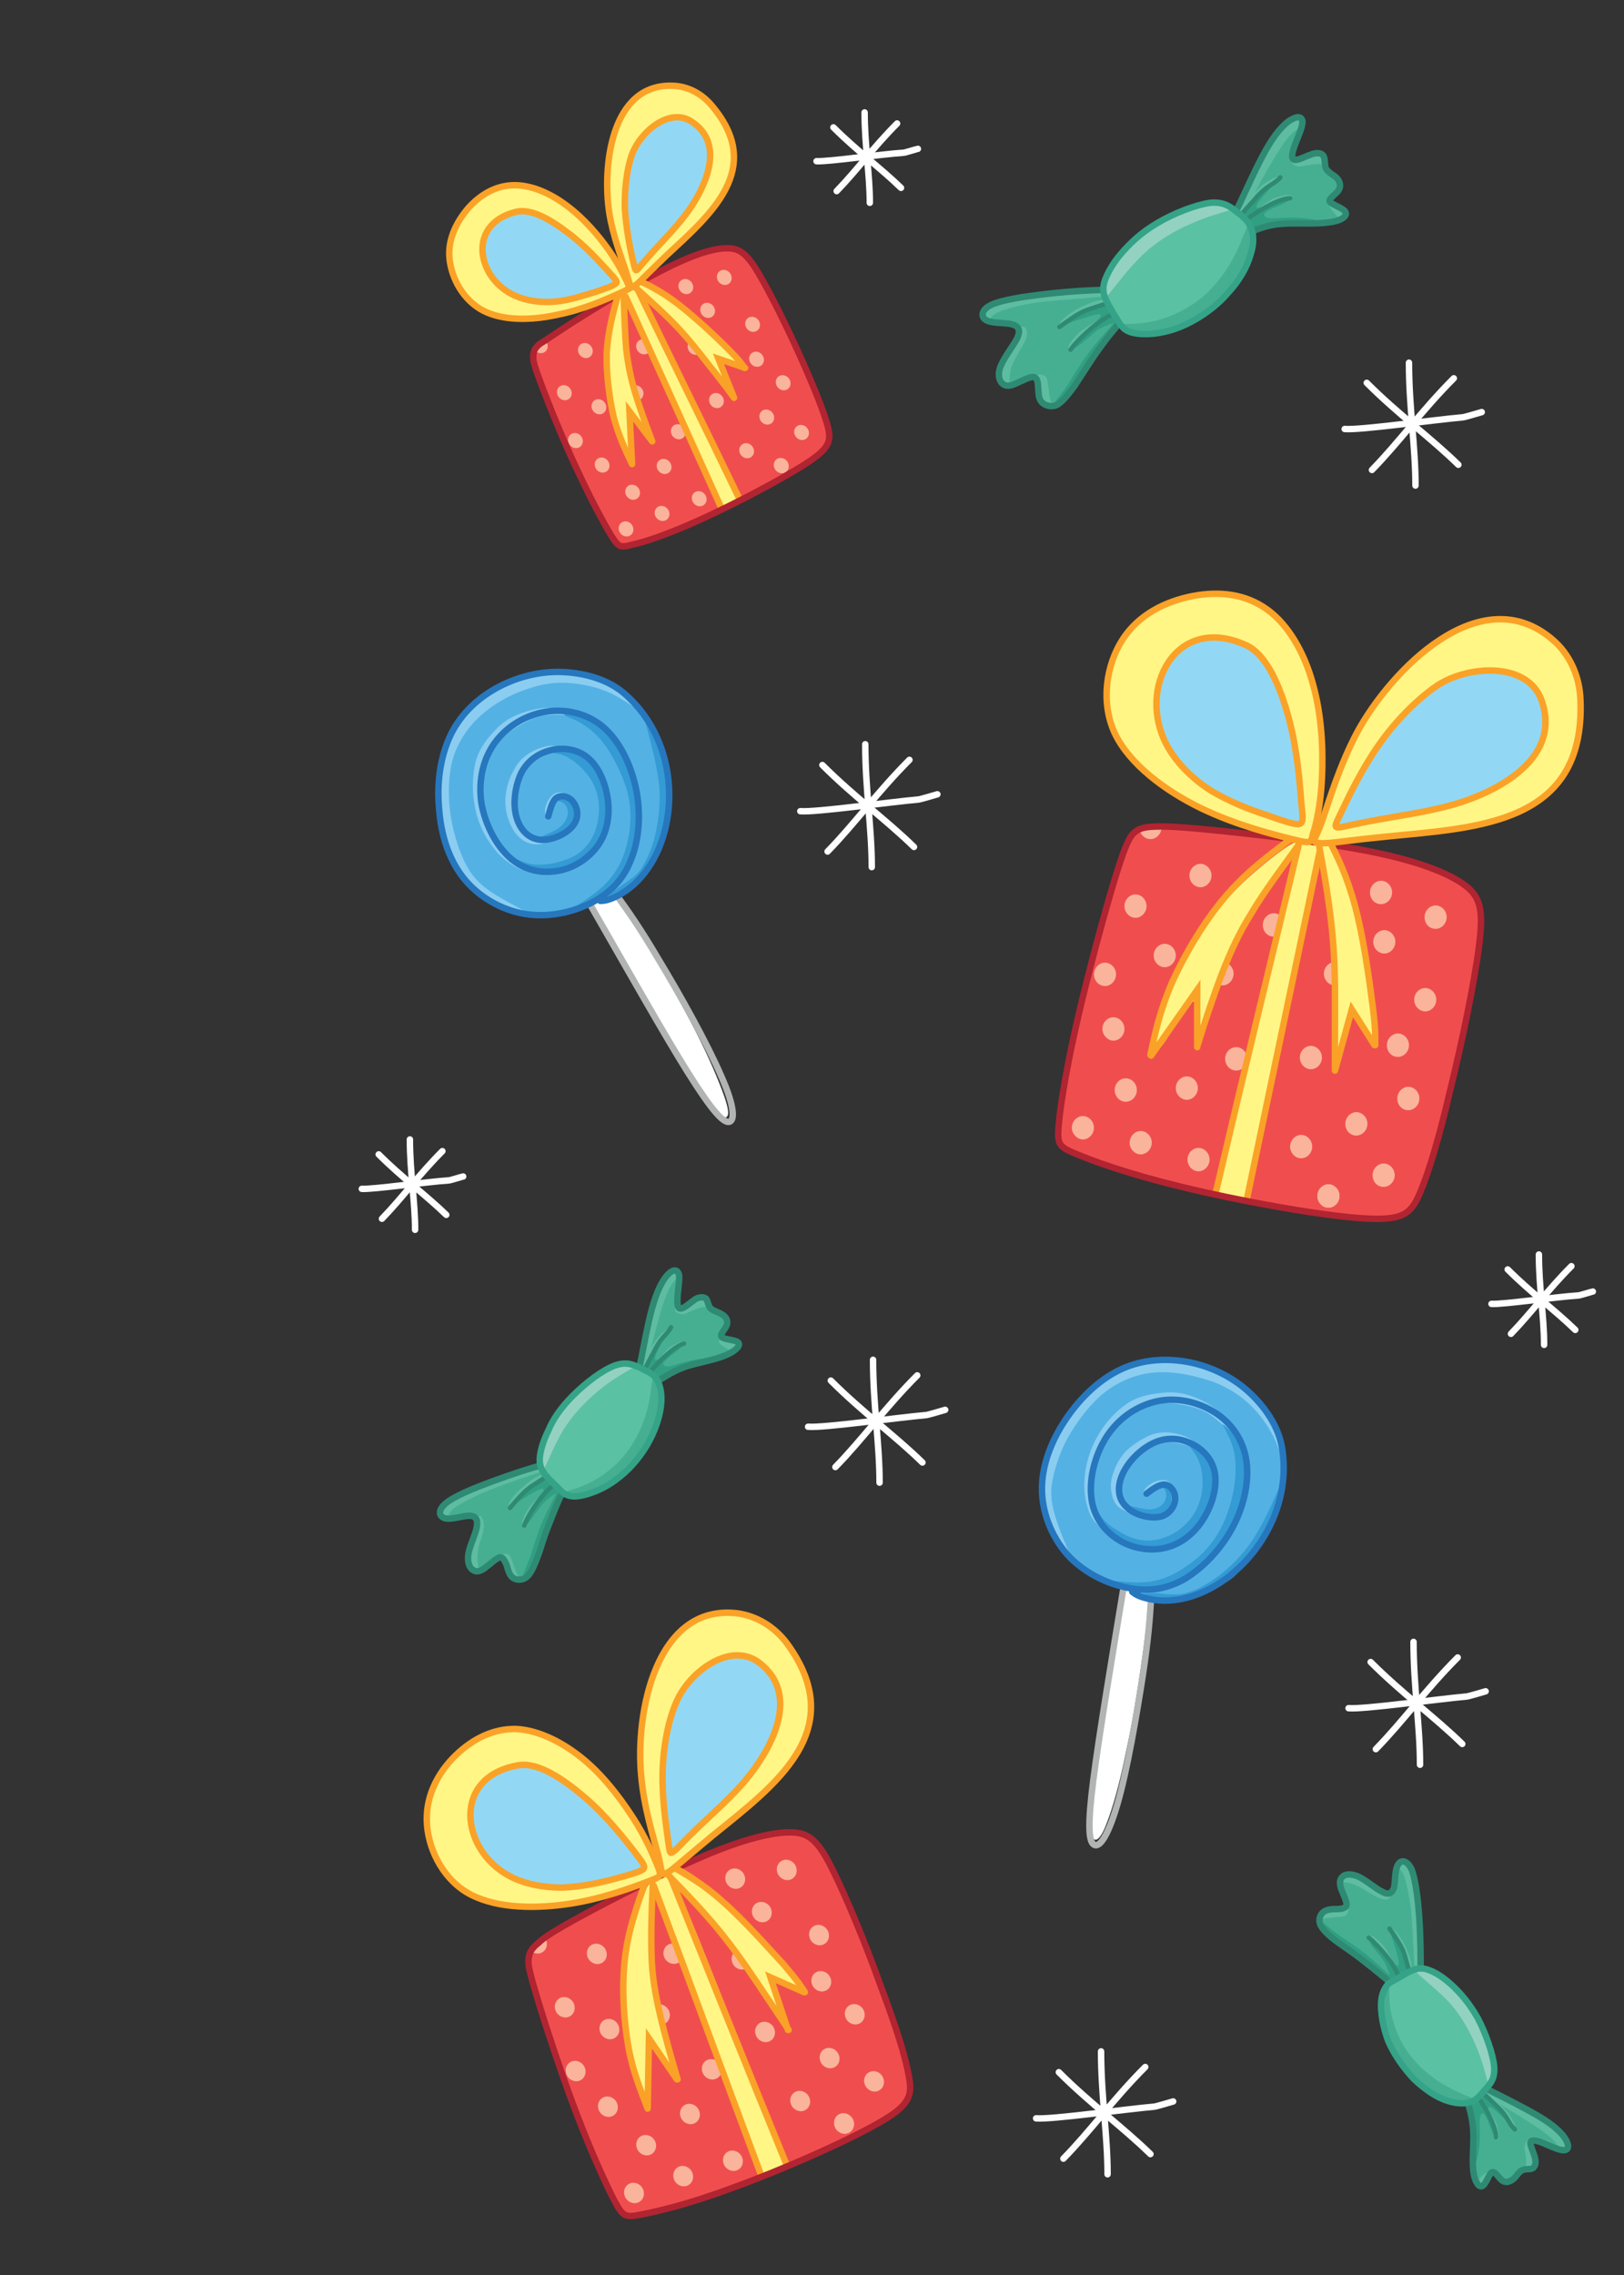 <svg xmlns="http://www.w3.org/2000/svg" xmlns:xlink="http://www.w3.org/1999/xlink" viewBox="0 0 250 350"><rect x="0" y="0" width="250" height="350" fill="#333333" stroke="none"/><defs><path id="a" d="M21.5 2.4h990.6v346.7H21.5z"/></defs><path fill-rule="evenodd" clip-rule="evenodd" fill="#F04E4E" d="M186.6 127.7c6 .6 15.9 1.7 23.3 3.1 7.4 1.4 12.4 3.2 15.2 5.1 2.8 1.9 3.3 3.9 2.6 9.5-.7 5.6-2.6 14.8-4.4 22.1-1.7 7.3-3.3 12.7-4.7 16-1.4 3.3-2.6 4.4-9.3 3.9-6.7-.5-18.8-2.7-27.4-4.8-8.6-2.1-13.7-4-16.3-5.1-2.7-1.1-2.9-1.5-2.6-4.7.3-3.2 1.3-9.2 3-16.5 1.7-7.3 4-15.7 5.5-20.7 1.5-4.9 2.1-6.3 2.8-7.2.7-.8 1.5-1.1 2.9-1.2 1.4-.1 3.5-.1 9.4.5z"/><defs><path id="b" d="M186.6 127.7c6 .6 15.9 1.7 23.3 3.1 7.4 1.4 12.4 3.2 15.2 5.1 2.8 1.9 3.3 3.9 2.6 9.5-.7 5.6-2.6 14.8-4.4 22.1-1.7 7.3-3.3 12.7-4.7 16-1.4 3.3-2.6 4.4-9.3 3.9-6.7-.5-18.8-2.7-27.4-4.8-8.6-2.1-13.7-4-16.3-5.1-2.7-1.1-2.9-1.5-2.6-4.7.3-3.2 1.3-9.2 3-16.5 1.7-7.3 4-15.7 5.5-20.7 1.5-4.9 2.1-6.3 2.8-7.2.7-.8 1.5-1.1 2.9-1.2 1.4-.1 3.5-.1 9.4.5z"/></defs><clipPath id="c"><use xlink:href="#b" overflow="visible"/></clipPath><g clip-path="url(#c)" clip-rule="evenodd"><path fill-rule="evenodd" fill="#FAB49B" d="M204.5 185.8c.9 0 1.7-.8 1.7-1.8s-.8-1.8-1.7-1.8c-.9 0-1.7.8-1.7 1.8 0 .9.7 1.8 1.7 1.8zM221 142.9c.9 0 1.7-.8 1.7-1.8s-.8-1.8-1.7-1.8c-.9 0-1.7.8-1.7 1.8s.7 1.8 1.7 1.8zM213.1 146.7c.9 0 1.7-.8 1.7-1.8s-.8-1.8-1.7-1.8c-.9 0-1.7.8-1.7 1.8s.8 1.8 1.7 1.8zM212.6 139.1c.9 0 1.7-.8 1.7-1.8s-.8-1.8-1.7-1.8c-.9 0-1.7.8-1.7 1.8s.7 1.8 1.7 1.8zM219.4 155.6c.9 0 1.7-.8 1.7-1.8s-.8-1.8-1.7-1.8c-.9 0-1.7.8-1.7 1.8s.8 1.8 1.7 1.8zM216.8 170.8c.9 0 1.7-.8 1.7-1.8s-.8-1.8-1.7-1.8c-.9 0-1.7.8-1.7 1.8s.7 1.8 1.7 1.8zM215.2 162.6c.9 0 1.7-.8 1.7-1.8s-.8-1.8-1.7-1.8c-.9 0-1.7.8-1.7 1.8s.7 1.8 1.7 1.8zM213 182.6c.9 0 1.7-.8 1.7-1.8s-.8-1.8-1.7-1.8c-.9 0-1.7.8-1.7 1.8s.7 1.8 1.7 1.8zM208.8 174.7c.9 0 1.7-.8 1.7-1.8s-.8-1.8-1.7-1.8c-.9 0-1.7.8-1.7 1.8s.7 1.8 1.7 1.8z"/><path fill-rule="evenodd" fill="#FAB49B" d="M204.5 185.8c.9 0 1.7-.8 1.7-1.8s-.8-1.8-1.7-1.8c-.9 0-1.7.8-1.7 1.8 0 .9.7 1.8 1.7 1.8zM200.3 178.2c.9 0 1.7-.8 1.7-1.8s-.8-1.8-1.7-1.8c-.9 0-1.7.8-1.7 1.8 0 .9.7 1.8 1.7 1.8zM201.8 164.5c.9 0 1.7-.8 1.7-1.8s-.8-1.8-1.7-1.8c-.9 0-1.7.8-1.7 1.8s.8 1.8 1.7 1.8zM205.5 151.6c.9 0 1.7-.8 1.7-1.8s-.8-1.8-1.7-1.8c-.9 0-1.7.8-1.7 1.8s.8 1.8 1.7 1.8zM196.1 144.1c.9 0 1.7-.8 1.7-1.8s-.8-1.8-1.7-1.8c-.9 0-1.7.8-1.7 1.8s.7 1.8 1.7 1.8zM184.5 180.2c.9 0 1.7-.8 1.7-1.8s-.8-1.8-1.7-1.8c-.9 0-1.7.8-1.7 1.8s.8 1.8 1.7 1.8zM175.6 177.6c.9 0 1.7-.8 1.7-1.8s-.8-1.8-1.7-1.8c-.9 0-1.7.8-1.7 1.8s.8 1.8 1.7 1.8zM166.7 175.3c.9 0 1.7-.8 1.7-1.8s-.8-1.8-1.7-1.8c-.9 0-1.7.8-1.7 1.8 0 .9.8 1.8 1.7 1.8z"/><ellipse fill-rule="evenodd" fill="#FAB49B" cx="173.3" cy="167.7" rx="1.7" ry="1.8"/><path fill-rule="evenodd" fill="#FAB49B" d="M171.4 160.1c.9 0 1.7-.8 1.7-1.8s-.8-1.8-1.7-1.8c-.9 0-1.7.8-1.7 1.8 0 .9.8 1.8 1.7 1.8zM182.7 169.2c.9 0 1.7-.8 1.7-1.8s-.8-1.8-1.7-1.8c-.9 0-1.7.8-1.7 1.8s.8 1.8 1.7 1.8z"/><ellipse fill-rule="evenodd" fill="#FAB49B" cx="190.3" cy="162.9" rx="1.7" ry="1.8"/><path fill-rule="evenodd" fill="#FAB49B" d="M179.3 148.8c.9 0 1.7-.8 1.7-1.8s-.8-1.8-1.7-1.8c-.9 0-1.7.8-1.7 1.8s.8 1.8 1.7 1.8zM188.2 151.6c.9 0 1.7-.8 1.7-1.8s-.8-1.8-1.7-1.8-1.7.8-1.7 1.8.7 1.8 1.7 1.8zM184.8 136.5c.9 0 1.7-.8 1.7-1.8s-.8-1.8-1.7-1.8c-.9 0-1.7.8-1.7 1.8s.8 1.8 1.7 1.8zM174.8 141.2c.9 0 1.7-.8 1.7-1.8s-.8-1.8-1.7-1.8c-.9 0-1.7.8-1.7 1.8s.8 1.8 1.7 1.8zM170.1 151.7c.9 0 1.7-.8 1.7-1.8s-.8-1.8-1.7-1.8c-.9 0-1.7.8-1.7 1.8s.8 1.8 1.7 1.8zM177.1 129.1c.9 0 1.7-.8 1.7-1.8s-.8-1.8-1.7-1.8c-.9 0-1.7.8-1.7 1.8s.8 1.8 1.7 1.8z"/><path fill-rule="evenodd" fill="#FFF685" d="M198.7 135.1c-2.4 9.9-7 29.1-9.5 39.5-2.5 10.4-3 11.9-2.5 12.5.5.6 2 .4 3.1-.2 1.1-.6 1.7-1.5 3.1-7.1 1.4-5.6 3.6-15.8 5.7-26 2.2-10.1 4.4-20.2 4.9-25.1.5-4.9-.7-4.8-1.5-4.4-.6.3-.9.9-3.3 10.8z"/><g fill="none" stroke="#FAA227" stroke-width=".991" stroke-miterlimit="22.926"><path d="M203.3 130.3c-3.8 18.1-7.6 36.2-11.4 54.4M199.9 130.1c-4.3 17.9-8.6 35.7-12.8 53.6"/></g></g><path clip-rule="evenodd" fill="none" stroke="#B12431" stroke-width=".991" stroke-miterlimit="22.926" d="M186.6 127.7c6 .6 15.9 1.7 23.3 3.1 7.4 1.4 12.4 3.2 15.2 5.1 2.8 1.9 3.3 3.9 2.6 9.5-.7 5.6-2.6 14.8-4.4 22.1-1.7 7.3-3.3 12.7-4.7 16-1.4 3.3-2.6 4.4-9.3 3.9-6.7-.5-18.8-2.7-27.4-4.8-8.6-2.1-13.7-4-16.3-5.1-2.7-1.1-2.9-1.5-2.6-4.7.3-3.2 1.3-9.2 3-16.5 1.7-7.3 4-15.7 5.5-20.7 1.5-4.9 2.1-6.3 2.8-7.2.7-.8 1.5-1.1 2.9-1.2 1.4-.1 3.5-.1 9.4.5z"/><path fill-rule="evenodd" clip-rule="evenodd" fill="#FFF685" stroke="#FAA227" stroke-width=".075" stroke-miterlimit="22.926" d="M203.4 130.4c.1 1.5.6 4.3 1 7.2.4 2.9.8 5.9 1 8.6.2 2.7.3 5.2.3 8s0 6 .2 6.9c.2.9.7-.3 1.1-1.7.4-1.3.8-2.8 1.3-3 .5-.2 1.1.7 1.6 1.5.6.9 1.1 1.7 1.4 1.7.3 0 .4-.7.3-2.6-.1-1.9-.3-5.1-.8-8.1s-1.2-5.9-1.9-8.5c-.7-2.6-1.2-4.9-1.9-6.7-.7-1.9-1.4-3.3-2-4.1-.5-.8-.9-.9-1.2-.9-.3 0-.6.2-.4 1.7z"/><path fill-rule="evenodd" clip-rule="evenodd" fill="#FFF685" d="M197.5 130.7c-1.7 1.2-4.8 3.7-7.3 6.2s-4.3 5.1-5.8 7.6c-1.6 2.5-2.9 5-3.9 7.5-1.1 2.5-1.9 5-2.4 6.8-.5 1.8-.7 2.9-.5 3.1.2.2.9-.5 1.7-1.6.8-1.2 1.9-2.9 2.7-4.2.8-1.3 1.4-2.2 1.8-2 .3.2.3 1.4.4 2.7 0 1.3.1 2.8.3 3 .2.2.6-.9 1.1-2.3.5-1.5 1.2-3.4 1.8-5.4.7-2 1.3-3.9 2.3-6 1-2.1 2.5-4.4 3.8-6.5 1.4-2.1 2.7-4 3.5-5.2.9-1.2 1.3-1.8 1.7-2.4.4-.6.9-1.2 1.1-1.7.2-.4.2-.6 0-.7-.3-.1-.6-.1-2.3 1.1z"/><path clip-rule="evenodd" fill="none" stroke="#FAA227" stroke-width=".991" stroke-linecap="round" stroke-miterlimit="22.926" d="M204.4 128.9c1.5 2.9 2.9 5.7 4.2 10.5s2.2 11.4 2.7 15.3c.5 3.9.4 5 .4 6.1m-6.2 3.9l2.6-9.4 3.5 5.5m-8.5-30.5c.9 4.8 1.7 9.6 2.1 14.4.4 4.8.3 9.6.3 12.9v7M199.1 128.8c-3.7 2.7-7.3 5.4-10.6 9.3-3.3 3.9-6.2 8.9-8.1 13.1-1.8 4.2-2.6 7.7-3.3 11.1m.1.1l7.1-10.1v8.8m15.6-31.1c-2.6 3.6-5.3 7.2-7.2 10.4-2 3.2-3.3 6.1-4.6 9.4-1.3 3.4-2.6 7.3-3.8 11.2"/><path fill-rule="evenodd" clip-rule="evenodd" fill="#FFF685" stroke="#FAA227" stroke-width=".991" stroke-miterlimit="22.926" d="M203.5 119.7c.2-4.2 0-9.6-1.4-14.5-1.3-4.8-3.8-9.1-7-11.4-3.3-2.4-7.3-2.9-11.5-2.1-4.1.8-8.3 2.8-10.8 6.7-2.5 3.9-3.4 9.6-1.2 14.4 2.3 4.8 7.7 8.8 13.2 11.5 5.6 2.7 11.3 4.1 14.1 4.8 2.9.7 2.9.7 3.2-.8.5-1.4 1.2-4.4 1.4-8.6z"/><path fill-rule="evenodd" clip-rule="evenodd" fill="#92D8F5" stroke="#FAA227" stroke-width=".991" stroke-miterlimit="22.926" d="M200.3 123.3c-.2-2.8-.6-8-1.9-12.8-1.3-4.8-3.4-9.9-6.7-11.3-10.8-4.8-16.7 6.8-12.1 15.4 1.4 2.6 3.7 5 6.6 6.9 2.9 1.8 6.3 3.1 8.8 3.9 2.5.9 4.1 1.4 4.8 1.4.9-.1.8-.7.5-3.5z"/><path fill-rule="evenodd" clip-rule="evenodd" fill="#FFF685" stroke="#FAA227" stroke-width=".991" stroke-miterlimit="22.926" d="M203.6 126.1c1-2.9 2.6-8.3 5.3-13.4 5.2-9.6 19-23.8 30.1-14.3 2.6 2.2 4.2 5.6 4.3 9.4.7 19-15.8 19.5-29.8 20.9-5.2.5-7.6.9-9.1 1-1.5.1-2-.1-2.1-.3-.1-.2.3-.5 1.3-3.3z"/><path fill-rule="evenodd" clip-rule="evenodd" fill="#92D8F5" stroke="#FAA227" stroke-width=".991" stroke-miterlimit="22.926" d="M206.6 124.7c1.1-2.3 3.1-6.5 5.8-10.3 2.7-3.8 6-7 8.8-8.9 4.8-3.2 14.2-3.8 16.2 2.5 3 9.2-7.9 14.1-13.4 15.7-3.7 1.1-8.5 1.8-11.9 2.4-3.3.6-5.2 1.1-6 1.2-.8 0-.6-.3.5-2.6z"/><path fill-rule="evenodd" clip-rule="evenodd" fill="#F04E4E" d="M88.3 49.5c3.3-2.1 8.9-5.5 13.4-7.8 4.4-2.3 7.7-3.4 9.9-3.5 2.2-.1 3.3.7 5.2 3.9 1.9 3.2 4.6 8.7 6.6 13.2s3.4 8 4 10.2c.6 2.3.4 3.4-3.3 5.8-3.7 2.4-10.9 6.2-16.2 8.6-5.3 2.4-8.7 3.5-10.6 3.9-1.8.5-2.1.4-3.2-1.4-1.1-1.8-3-5.3-5.1-9.8-2.1-4.4-4.3-9.8-5.5-13-1.2-3.2-1.5-4.1-1.4-4.9 0-.7.3-1.2 1-1.8.7-.4 1.8-1.2 5.2-3.4z"/><defs><path id="d" d="M88.3 49.5c3.3-2.1 8.9-5.5 13.4-7.8 4.4-2.3 7.7-3.4 9.9-3.5 2.2-.1 3.3.7 5.2 3.9 1.9 3.2 4.6 8.7 6.6 13.2s3.4 8 4 10.2c.6 2.3.4 3.4-3.3 5.8-3.7 2.4-10.9 6.2-16.2 8.6-5.3 2.4-8.7 3.5-10.6 3.9-1.8.5-2.1.4-3.2-1.4-1.1-1.8-3-5.3-5.1-9.8-2.1-4.4-4.3-9.8-5.5-13-1.2-3.2-1.5-4.1-1.4-4.9 0-.7.3-1.2 1-1.8.7-.4 1.8-1.2 5.2-3.4z"/></defs><clipPath id="e"><use xlink:href="#d" overflow="visible"/></clipPath><g clip-path="url(#e)" clip-rule="evenodd"><ellipse transform="scale(-1) rotate(52.162 146.27 -245.653)" fill-rule="evenodd" fill="#FAB49B" cx="120.2" cy="71.6" rx="1.2" ry="1.1"/><ellipse transform="scale(-1) rotate(52.162 87.115 -227.83)" fill-rule="evenodd" fill="#FAB49B" cx="111.5" cy="42.6" rx="1.2" ry="1.1"/><ellipse transform="rotate(-127.843 108.954 47.792)" fill-rule="evenodd" fill="#FAB49B" cx="109" cy="47.8" rx="1.2" ry="1.1"/><ellipse transform="rotate(-127.843 105.611 44.05)" fill-rule="evenodd" fill="#FAB49B" cx="105.6" cy="44" rx="1.2" ry="1.1"/><ellipse transform="rotate(-127.843 115.826 49.884)" fill-rule="evenodd" fill="#FAB49B" cx="115.8" cy="49.9" rx="1.2" ry="1.1"/><ellipse transform="rotate(-127.843 120.602 58.85)" fill-rule="evenodd" fill="#FAB49B" cx="120.6" cy="58.8" rx="1.2" ry="1.1"/><ellipse transform="rotate(-127.843 116.449 55.219)" fill-rule="evenodd" fill="#FAB49B" cx="116.4" cy="55.2" rx="1.2" ry="1.1"/><ellipse transform="scale(-1) rotate(52.162 135.898 -252.108)" fill-rule="evenodd" fill="#FAB49B" cx="123.4" cy="66.5" rx="1.2" ry="1.1"/><ellipse transform="rotate(-127.843 118.035 64.122)" fill-rule="evenodd" fill="#FAB49B" cx="118" cy="64.1" rx="1.2" ry="1.1"/><ellipse transform="scale(-1) rotate(52.162 146.27 -245.653)" fill-rule="evenodd" fill="#FAB49B" cx="120.2" cy="71.6" rx="1.2" ry="1.1"/><ellipse transform="rotate(-127.843 114.98 69.336)" fill-rule="evenodd" fill="#FAB49B" cx="115" cy="69.3" rx="1.2" ry="1.1"/><ellipse transform="scale(-1) rotate(52.162 125.877 -225.346)" fill-rule="evenodd" fill="#FAB49B" cx="110.3" cy="61.6" rx="1.2" ry="1.1"/><ellipse transform="rotate(-127.843 107.004 53.411)" fill-rule="evenodd" fill="#FAB49B" cx="107" cy="53.4" rx="1.2" ry="1.1"/><ellipse transform="scale(-1) rotate(52.162 108.914 -202.347)" fill-rule="evenodd" fill="#FAB49B" cx="99" cy="53.3" rx="1.2" ry="1.1"/><ellipse transform="rotate(-127.843 107.65 76.778)" fill-rule="evenodd" fill="#FAB49B" cx="107.7" cy="76.8" rx="1.2" ry="1.1"/><ellipse transform="rotate(-127.843 101.956 79.015)" fill-rule="evenodd" fill="#FAB49B" cx="102" cy="79" rx="1.2" ry="1.1"/><ellipse transform="scale(-1) rotate(52.162 166.282 -196.899)" fill-rule="evenodd" fill="#FAB49B" cx="96.4" cy="81.4" rx="1.2" ry="1.1"/><ellipse transform="rotate(-127.843 97.45 75.742)" fill-rule="evenodd" fill="#FAB49B" cx="97.5" cy="75.7" rx="1.2" ry="1.1"/><ellipse transform="rotate(-127.843 92.682 71.577)" fill-rule="evenodd" fill="#FAB49B" cx="92.7" cy="71.6" rx="1.2" ry="1.1"/><ellipse transform="scale(-1) rotate(52.162 146.681 -208.911)" fill-rule="evenodd" fill="#FAB49B" cx="102.3" cy="71.8" rx="1.2" ry="1.1"/><ellipse transform="scale(-1) rotate(52.162 135.674 -213.308)" fill-rule="evenodd" fill="#FAB49B" cx="104.4" cy="66.4" rx="1.2" ry="1.1"/><ellipse transform="rotate(-127.843 92.218 62.54)" fill-rule="evenodd" fill="#FAB49B" cx="92.2" cy="62.5" rx="1.2" ry="1.1"/><ellipse transform="rotate(-127.843 97.973 60.44)" fill-rule="evenodd" fill="#FAB49B" cx="98" cy="60.4" rx="1.2" ry="1.1"/><ellipse transform="scale(-1) rotate(52.162 110.14 -184.098)" fill-rule="evenodd" fill="#FAB49B" cx="90.1" cy="53.9" rx="1.2" ry="1.1"/><ellipse transform="scale(-1) rotate(52.162 123.373 -177.41)" fill-rule="evenodd" fill="#FAB49B" cx="86.8" cy="60.4" rx="1.2" ry="1.1"/><ellipse transform="rotate(-127.843 88.612 67.745)" fill-rule="evenodd" fill="#FAB49B" cx="88.6" cy="67.7" rx="1.2" ry="1.1"/><ellipse transform="scale(-1) rotate(52.162 108.622 -169.837)" fill-rule="evenodd" fill="#FAB49B" cx="83.1" cy="53.2" rx="1.2" ry="1.1"/><path fill-rule="evenodd" fill="#FFF685" d="M97.5 48.5c2.7 6.1 8.1 18 11 24.4 2.9 6.4 3.3 7.4 3.8 7.5.5.1 1.2-.6 1.5-1.3.3-.7.3-1.5-1.2-5s-4.5-9.7-7.5-15.8c-3-6.2-5.9-12.3-7.6-15-1.7-2.8-2.3-2.2-2.6-1.7-.2.4-.1.8 2.6 6.9z"/><g fill="none" stroke="#FAA227" stroke-width=".991" stroke-miterlimit="22.926"><path d="M98 44.2c5.3 11 10.7 21.9 16 32.9M96.2 45.4c5 11 10 22 15 33.1"/></g></g><path clip-rule="evenodd" fill="none" stroke="#B12431" stroke-width=".991" stroke-miterlimit="22.926" d="M88.3 49.5c3.3-2.1 8.9-5.5 13.4-7.8 4.4-2.3 7.7-3.4 9.9-3.5 2.2-.1 3.3.7 5.2 3.9 1.9 3.2 4.6 8.7 6.6 13.2s3.4 8 4 10.2c.6 2.3.4 3.4-3.3 5.8-3.7 2.4-10.9 6.2-16.2 8.6-5.3 2.4-8.7 3.5-10.6 3.9-1.8.5-2.1.4-3.2-1.4-1.1-1.8-3-5.3-5.1-9.8-2.1-4.4-4.3-9.8-5.5-13-1.2-3.2-1.5-4.1-1.4-4.9 0-.7.3-1.2 1-1.8.7-.4 1.8-1.2 5.2-3.4z"/><path fill-rule="evenodd" clip-rule="evenodd" fill="#FFF685" stroke="#FAA227" stroke-width=".075" stroke-miterlimit="22.926" d="M98 44.2c.7.7 2.1 2 3.4 3.3 1.4 1.3 2.8 2.8 4 4.1 1.2 1.3 2.2 2.6 3.4 4 1.1 1.5 2.4 3.1 2.9 3.5.5.4.2-.5-.1-1.3-.3-.9-.7-1.8-.5-2.1.2-.3.8-.1 1.5.1.6.2 1.2.4 1.4.3.2-.1-.1-.5-.9-1.5s-2.2-2.5-3.7-3.9-3.1-2.6-4.4-3.7c-1.4-1.1-2.6-2-3.7-2.7-1.1-.7-2.1-1.1-2.7-1.3-.6-.2-.8-.1-1 0-.2.2-.2.5.4 1.2z"/><path fill-rule="evenodd" clip-rule="evenodd" fill="#FFF685" d="M95.1 46.7c-.4 1.3-1 3.9-1.3 6.1-.3 2.3-.2 4.4 0 6.3.2 1.9.5 3.8 1 5.5.4 1.7 1 3.4 1.5 4.5s.8 1.8 1 1.8c.2 0 .3-.6.2-1.5 0-1-.2-2.3-.3-3.3-.1-1-.1-1.7.1-1.7s.7.6 1.3 1.3c.6.7 1.2 1.4 1.4 1.4.2 0-.1-.7-.4-1.6-.3-1-.8-2.3-1.2-3.5-.4-1.3-.9-2.6-1.2-4.1-.3-1.5-.5-3.3-.6-4.9-.1-1.6-.2-3.2-.3-4.1 0-1-.1-1.4-.1-1.9s0-1-.1-1.3c-.1-.3-.2-.4-.3-.4-.1 0-.3.1-.7 1.4z"/><path clip-rule="evenodd" fill="none" stroke="#FAA227" stroke-width=".991" stroke-linecap="round" stroke-miterlimit="22.926" d="M98 43c1.9.9 3.8 1.8 6.4 3.8 2.6 2 5.8 5 7.6 6.8 1.8 1.8 2.2 2.4 2.6 3m-1.6 4.6l-2.4-6 4.1 1.4M97.9 44.3c2.4 2.2 4.8 4.3 6.9 6.6 2.1 2.3 4 4.9 5.4 6.6 1.3 1.7 2.1 2.7 2.8 3.7M95.2 45.1c-.8 2.9-1.6 5.8-1.8 9.1-.1 3.3.4 7.1 1.1 10.1.8 2.9 1.8 5 2.8 7.1m0 0l-.4-8.1 3.5 4.6M96 45.4c.1 2.9.2 5.9.4 8.3.3 2.5.7 4.5 1.4 6.8s1.6 4.8 2.6 7.4"/><path fill-rule="evenodd" clip-rule="evenodd" fill="#FFF685" stroke="#FAA227" stroke-width=".991" stroke-miterlimit="22.926" d="M93.8 38.6c-1.6-2.3-3.9-5-6.6-7-2.7-2-5.6-3.2-8.3-3.1-2.7.1-5 1.5-6.8 3.5-1.8 2.1-3.2 4.8-2.9 7.8.3 3 2.1 6.4 5.2 8 3.1 1.6 7.5 1.5 11.5.6 4-.8 7.5-2.4 9.3-3.2 1.8-.8 1.8-.8 1.4-1.7-.4-.8-1.2-2.6-2.8-4.9z"/><path fill-rule="evenodd" clip-rule="evenodd" fill="#92D8F5" stroke="#FAA227" stroke-width=".991" stroke-miterlimit="22.926" d="M93.6 41.7c-1.3-1.4-3.5-3.9-6.2-5.9-2.6-2-5.7-3.8-8-3.2-7.6 1.9-6 10.3-.1 12.9 1.8.8 4 1.1 6.2.9 2.2-.2 4.5-1 6.2-1.5 1.7-.6 2.7-.9 3.1-1.3.3-.2.1-.5-1.2-1.9z"/><path fill-rule="evenodd" clip-rule="evenodd" fill="#FFF685" stroke="#FAA227" stroke-width=".991" stroke-miterlimit="22.926" d="M96.4 41.9c-.6-1.9-2-5.4-2.6-9.1-1.1-7.1.2-20.1 9.9-19.6 2.2.1 4.4 1.2 6 3.2 8 9.6-.3 16.6-7.1 22.9-2.5 2.4-3.6 3.5-4.3 4.2-.7.6-1.1.8-1.2.7-.1-.2-.1-.4-.7-2.3z"/><path fill-rule="evenodd" clip-rule="evenodd" fill="#92D8F5" stroke="#FAA227" stroke-width=".991" stroke-miterlimit="22.926" d="M97.4 39.9c-.4-1.6-1-4.7-1.2-7.7-.1-3 .3-6.1 1-8.2 1.2-3.6 5.9-7.7 9.4-5.2 5.3 3.6 1.6 10.5-.6 13.6-1.5 2.1-3.7 4.4-5.2 6-1.5 1.7-2.3 2.6-2.6 3-.4.4-.4.2-.8-1.5z"/><g><path fill-rule="evenodd" clip-rule="evenodd" fill="#F04E4E" d="M89.8 294.6c4.6-2.5 12.3-6.4 18.4-9 6.1-2.6 10.5-3.7 13.4-3.7 2.9 0 4.3 1.2 6.5 5.6 2.2 4.4 5.3 11.9 7.5 18.1 2.3 6.1 3.8 10.8 4.3 13.8.6 3 .2 4.5-4.8 7.3-5.1 2.9-14.9 7.2-22.1 9.8-7.2 2.7-11.8 3.7-14.3 4.2s-2.8.3-4.1-2.1c-1.3-2.5-3.5-7.3-5.8-13.3-2.3-6-4.7-13.3-6-17.6-1.3-4.3-1.6-5.6-1.4-6.5.1-.9.5-1.5 1.5-2.3.8-.8 2.3-1.8 6.9-4.3z"/><defs><path id="f" d="M89.8 294.6c4.6-2.5 12.3-6.4 18.4-9 6.1-2.6 10.5-3.7 13.4-3.7 2.9 0 4.3 1.2 6.5 5.6 2.2 4.4 5.3 11.9 7.5 18.1 2.3 6.1 3.8 10.8 4.3 13.8.6 3 .2 4.5-4.8 7.3-5.1 2.9-14.9 7.2-22.1 9.8-7.2 2.7-11.8 3.7-14.3 4.2s-2.8.3-4.1-2.1c-1.3-2.5-3.5-7.3-5.8-13.3-2.3-6-4.7-13.3-6-17.6-1.3-4.3-1.6-5.6-1.4-6.5.1-.9.5-1.5 1.5-2.3.8-.8 2.3-1.8 6.9-4.3z"/></defs><clipPath id="g"><use xlink:href="#f" overflow="visible"/></clipPath><g clip-path="url(#g)" clip-rule="evenodd"><ellipse transform="scale(-1) rotate(56.184 612.036 -243.39)" fill-rule="evenodd" fill="#FAB49B" cx="129.9" cy="326.7" rx="1.6" ry="1.5"/><ellipse transform="scale(-1) rotate(56.188 538.925 -226.86)" fill-rule="evenodd" fill="#FAB49B" cx="121.1" cy="287.7" rx="1.6" ry="1.5"/><ellipse transform="scale(-1) rotate(56.188 551.202 -219.65)" fill-rule="evenodd" fill="#FAB49B" cx="117.3" cy="294.3" rx="1.6" ry="1.5"/><ellipse transform="scale(-1) rotate(56.184 541.463 -212.067)" fill-rule="evenodd" fill="#FAB49B" cx="113.2" cy="289" rx="1.6" ry="1.5"/><ellipse transform="scale(-1) rotate(56.184 557.648 -236.28)" fill-rule="evenodd" fill="#FAB49B" cx="126.1" cy="297.6" rx="1.6" ry="1.5"/><ellipse transform="scale(-1) rotate(56.188 580.534 -246.503)" fill-rule="evenodd" fill="#FAB49B" cx="131.6" cy="309.9" rx="1.6" ry="1.5"/><ellipse transform="scale(-1) rotate(56.184 570.935 -236.887)" fill-rule="evenodd" fill="#FAB49B" cx="126.4" cy="304.7" rx="1.6" ry="1.5"/><ellipse transform="scale(-1) rotate(56.188 599.958 -252.056)" fill-rule="evenodd" fill="#FAB49B" cx="134.6" cy="320.3" rx="1.6" ry="1.5"/><ellipse transform="scale(-1) rotate(56.188 593.112 -239.242)" fill-rule="evenodd" fill="#FAB49B" cx="127.7" cy="316.6" rx="1.6" ry="1.5"/><ellipse transform="scale(-1) rotate(56.184 612.036 -243.39)" fill-rule="evenodd" fill="#FAB49B" cx="129.9" cy="326.7" rx="1.6" ry="1.5"/><ellipse transform="scale(-1) rotate(56.184 605.544 -230.812)" fill-rule="evenodd" fill="#FAB49B" cx="123.2" cy="323.2" rx="1.6" ry="1.5"/><ellipse transform="scale(-1) rotate(56.188 585.568 -220.56)" fill-rule="evenodd" fill="#FAB49B" cx="117.7" cy="312.6" rx="1.6" ry="1.5"/><ellipse transform="scale(-1) rotate(56.184 564.825 -213.879)" fill-rule="evenodd" fill="#FAB49B" cx="114.2" cy="301.5" rx="1.6" ry="1.5"/><ellipse transform="scale(-1) rotate(56.188 563.109 -194.204)" fill-rule="evenodd" fill="#FAB49B" cx="103.7" cy="300.6" rx="1.6" ry="1.5"/><ellipse transform="scale(-1) rotate(56.184 622.653 -211.41)" fill-rule="evenodd" fill="#FAB49B" cx="112.8" cy="332.3" rx="1.6" ry="1.5"/><ellipse transform="scale(-1) rotate(56.184 627.188 -196.96)" fill-rule="evenodd" fill="#FAB49B" cx="105.1" cy="334.8" rx="1.6" ry="1.5"/><ellipse transform="scale(-1) rotate(56.188 631.985 -182.731)" fill-rule="evenodd" fill="#FAB49B" cx="97.5" cy="337.4" rx="1.6" ry="1.5"/><ellipse transform="scale(-1) rotate(56.188 618.232 -186.383)" fill-rule="evenodd" fill="#FAB49B" cx="99.5" cy="330" rx="1.6" ry="1.5"/><ellipse transform="scale(-1) rotate(56.184 607.203 -175.346)" fill-rule="evenodd" fill="#FAB49B" cx="93.6" cy="324.1" rx="1.6" ry="1.5"/><ellipse transform="scale(-1) rotate(56.188 609.315 -198.918)" fill-rule="evenodd" fill="#FAB49B" cx="106.2" cy="325.3" rx="1.6" ry="1.5"/><ellipse transform="scale(-1) rotate(56.188 596.384 -205.17)" fill-rule="evenodd" fill="#FAB49B" cx="109.5" cy="318.4" rx="1.6" ry="1.5"/><ellipse transform="scale(-1) rotate(56.188 584.716 -175.76)" fill-rule="evenodd" fill="#FAB49B" cx="93.8" cy="312.1" rx="1.6" ry="1.5"/><ellipse transform="scale(-1) rotate(56.184 580.614 -190.35)" fill-rule="evenodd" fill="#FAB49B" cx="101.6" cy="309.9" rx="1.6" ry="1.5"/><ellipse transform="scale(-1) rotate(56.184 563.12 -172.052)" fill-rule="evenodd" fill="#FAB49B" cx="91.8" cy="300.6" rx="1.6" ry="1.5"/><ellipse transform="scale(-1) rotate(56.188 578.464 -162.832)" fill-rule="evenodd" fill="#FAB49B" cx="86.9" cy="308.8" rx="1.6" ry="1.5"/><ellipse transform="scale(-1) rotate(56.188 596.944 -165.95)" fill-rule="evenodd" fill="#FAB49B" cx="88.6" cy="318.7" rx="1.6" ry="1.5"/><ellipse transform="scale(-1) rotate(56.184 560.069 -154.942)" fill-rule="evenodd" fill="#FAB49B" cx="82.7" cy="298.9" rx="1.6" ry="1.5"/><path fill-rule="evenodd" fill="#FFF685" d="M102.1 294.1c3 8.3 9.1 24.5 12.3 33.2 3.2 8.7 3.6 10 4.3 10.2.7.2 1.7-.7 2.2-1.6.5-.9.5-1.9-1.2-6.6-1.7-4.7-5.1-13.2-8.4-21.6-3.3-8.4-6.6-16.7-8.6-20.5-2-3.8-2.8-3.1-3.2-2.5-.5.6-.4 1.1 2.6 9.4z"/><g fill="none" stroke="#FAA227" stroke-width=".991" stroke-miterlimit="22.926"><path d="M103.1 288.5c6 14.9 12 29.9 18.1 44.8M100.6 290c5.6 15 11.1 30 16.7 45"/></g></g><path clip-rule="evenodd" fill="none" stroke="#B12431" stroke-width=".991" stroke-miterlimit="22.926" d="M89.8 294.6c4.6-2.5 12.3-6.4 18.4-9 6.1-2.6 10.5-3.7 13.4-3.7 2.9 0 4.3 1.2 6.5 5.6 2.2 4.4 5.3 11.9 7.5 18.1 2.3 6.1 3.8 10.8 4.3 13.8.6 3 .2 4.5-4.8 7.3-5.1 2.9-14.9 7.2-22.1 9.8-7.2 2.7-11.8 3.7-14.3 4.2s-2.8.3-4.1-2.1c-1.3-2.5-3.5-7.3-5.8-13.3-2.3-6-4.7-13.3-6-17.6-1.3-4.3-1.6-5.6-1.4-6.5.1-.9.5-1.5 1.5-2.3.8-.8 2.3-1.8 6.9-4.3z"/><path fill-rule="evenodd" clip-rule="evenodd" fill="#FFF685" stroke="#FAA227" stroke-width=".075" stroke-miterlimit="22.926" d="M103.2 288.5c.8 1 2.5 2.8 4.2 4.7 1.7 1.9 3.4 3.9 4.9 5.8 1.5 1.9 2.7 3.6 4.1 5.6 1.4 2 2.9 4.3 3.5 4.9.6.6.3-.6 0-1.8-.3-1.2-.7-2.4-.5-2.8.2-.4 1.1 0 1.9.3.8.4 1.6.7 1.8.6.2-.1-.1-.7-1.1-2-1-1.4-2.7-3.5-4.5-5.5-1.8-2-3.8-3.7-5.5-5.3-1.7-1.6-3.3-2.9-4.6-4-1.4-1-2.6-1.7-3.4-2-.8-.3-1.1-.2-1.3-.1-.2.3-.3.6.5 1.6z"/><path fill-rule="evenodd" clip-rule="evenodd" fill="#FFF685" d="M99.1 291.6c-.6 1.7-1.7 5-2.3 8-.6 3-.6 5.7-.5 8.3.1 2.6.3 5 .8 7.3.4 2.3 1 4.5 1.5 6.1.5 1.6.9 2.5 1.2 2.5.3.1.4-.7.4-2s-.1-3-.1-4.3c0-1.3 0-2.3.3-2.3s.9.9 1.6 1.8c.7.9 1.4 1.9 1.7 2 .2 0 0-.9-.4-2.2-.4-1.3-.8-3-1.3-4.8-.5-1.7-.9-3.5-1.2-5.5-.3-2-.3-4.4-.4-6.5 0-2.2 0-4.2.1-5.5 0-1.3.1-1.9.1-2.5 0-.6.1-1.3 0-1.8-.1-.4-.2-.5-.4-.5s-.5.2-1.1 1.9z"/><path clip-rule="evenodd" fill="none" stroke="#FAA227" stroke-width=".991" stroke-linecap="round" stroke-miterlimit="22.926" d="M103.2 287c2.4 1.4 4.9 2.7 8.1 5.6 3.2 2.8 7.1 7.2 9.4 9.7 2.2 2.6 2.7 3.4 3.2 4.2m-2.6 5.8l-2.7-8.1 5.2 2.3M103 288.6c3 3.1 5.9 6.1 8.5 9.4 2.6 3.3 4.9 6.8 6.5 9.2 1.6 2.4 2.5 3.7 3.4 5.1M99.4 289.4c-1.3 3.7-2.7 7.5-3.2 11.9s-.2 9.4.5 13.4 1.9 6.8 3 9.7m0-.1l.2-10.7 4.3 6.3m-3.7-30c-.2 3.9-.3 7.7-.2 11 .1 3.3.6 6 1.3 9 .7 3.1 1.7 6.5 2.7 10"/><path fill-rule="evenodd" clip-rule="evenodd" fill="#FFF685" stroke="#FAA227" stroke-width=".991" stroke-miterlimit="22.926" d="M98.1 280.7c-1.9-3.1-4.7-7-8-9.8-3.3-2.8-7.1-4.7-10.6-4.9-3.5-.1-6.7 1.5-9.3 4-2.6 2.5-4.6 6-4.5 10.1.1 4 2.2 8.6 6.1 11 4 2.4 9.8 2.6 15.1 1.9 5.3-.7 10.1-2.5 12.5-3.4 2.4-.9 2.4-.9 2-2.1-.5-1.2-1.4-3.6-3.3-6.8z"/><path fill-rule="evenodd" clip-rule="evenodd" fill="#92D8F5" stroke="#FAA227" stroke-width=".991" stroke-miterlimit="22.926" d="M97.6 284.8c-1.5-1.9-4.3-5.5-7.6-8.3-3.3-2.8-7.2-5.5-10.3-4.9-10.2 1.8-8.8 13-1.3 17 2.2 1.2 5.1 1.8 8.1 1.8 3-.1 6.1-.8 8.3-1.4 2.2-.6 3.6-1 4.2-1.4.4-.5.1-.8-1.4-2.8z"/><path fill-rule="evenodd" clip-rule="evenodd" fill="#FFF685" stroke="#FAA227" stroke-width=".991" stroke-miterlimit="22.926" d="M101.3 285.3c-.7-2.6-2.2-7.3-2.6-12.2-.9-9.4 2.2-26.4 14.8-24.9 2.9.4 5.7 2 7.7 4.7 9.7 13.4-2 21.8-11.5 29.5-3.5 2.9-5.1 4.3-6.1 5.1-1 .8-1.5.9-1.6.8-.2-.1-.1-.5-.7-3z"/><path fill-rule="evenodd" clip-rule="evenodd" fill="#92D8F5" stroke="#FAA227" stroke-width=".991" stroke-miterlimit="22.926" d="M102.8 282.8c-.3-2.2-.9-6.2-.8-10.2.1-4 .9-8 2.1-10.7 1.9-4.6 8.4-9.6 12.9-6 6.6 5.2 1.1 14-2.1 17.8-2.1 2.6-5.3 5.4-7.5 7.5-2.1 2-3.2 3.3-3.8 3.7-.5.4-.5.1-.8-2.1z"/></g><g><path fill-rule="evenodd" clip-rule="evenodd" fill="#46AF92" d="M190.9 31.2c1-2.1 2.5-5.5 3.9-8s2.7-4 3.8-4.7c1.1-.7 1.9-.6 1.9.3 0 .9-.9 2.7-1.3 3.9-.4 1.2-.4 1.9.2 1.9.6 0 1.7-.6 2.6-.9.9-.3 1.6-.1 1.8.4.2.5.1 1.3.3 1.8.3.6 1 .9 1.6 1.4.5.5.8 1.2.4 1.9s-1.6 1.3-1.4 1.8c.3.5 2.1 1 2.4 1.6.4.6-.6 1.4-2.5 1.6-1.9.3-4.7.1-6.8.2-2.1.1-3.6.6-4.8 1.1-1.2.4-2.2.8-2.8.7-.6-.1-.9-.8-.8-1.5.1-.8.5-1.4 1.5-3.5z"/><defs><path id="h" d="M190.9 31.2c1-2.1 2.5-5.5 3.9-8s2.7-4 3.8-4.7c1.1-.7 1.9-.6 1.9.3 0 .9-.9 2.7-1.3 3.9-.4 1.2-.4 1.9.2 1.9.6 0 1.7-.6 2.6-.9.9-.3 1.6-.1 1.8.4.2.5.1 1.3.3 1.8.3.6 1 .9 1.6 1.4.5.5.8 1.2.4 1.9s-1.6 1.3-1.4 1.8c.3.5 2.1 1 2.4 1.6.4.6-.6 1.4-2.5 1.6-1.9.3-4.7.1-6.8.2-2.1.1-3.6.6-4.8 1.1-1.2.4-2.2.8-2.8.7-.6-.1-.9-.8-.8-1.5.1-.8.5-1.4 1.5-3.5z"/></defs><clipPath id="i"><use xlink:href="#h" overflow="visible"/></clipPath><g clip-path="url(#i)" fill-rule="evenodd" clip-rule="evenodd"><path fill="#5EBDA1" d="M191.7 32.3c1.2-2.2 3-5.6 4.4-7.9 1.4-2.3 2.3-3.6 3.3-4.3.9-.7 1.8-.8 2.5-.7.7.2 1.1.7.6 1.5-.5.8-2 2-2.8 2.7-.8.7-1.1 1-.9 1.3.1.3.6.7 1.2.7s1.3-.2 2-.3c.7-.1 1.4-.1 2.2 0 .8.1 1.6.2 2.3.7.7.6 1.4 1.7 1.1 2.6-.3 1-1.5 1.8-2.2 2.3-.7.5-.8.8-.6 1.1.2.3.6.8.9 1.1.3.3.5.6.7 1.3.2.7.4 1.8 1.5 2.4 1.1.5 3 .5 4.2-1.6 1.2-2.1 1.6-6.1.8-9.8-.9-3.7-3-7.1-5.8-9.3-2.7-2.2-5.9-3.3-8.8-3.1-2.8.2-5.3 1.6-7.3 3.4-2 1.8-3.6 4.1-4.1 6.7-.5 2.6.1 5.5.7 7.8s1.2 4 1.8 4.4c.6.3 1.1-.8 2.3-3z"/><path fill="#319F82" d="M196.4 27.9c-.1.2-.9 1.1-1.5 1.8s-1.1 1.2-1.3 1.6c-.2.4-.3.7 0 .7s.9-.2 1.6-.5c.7-.3 1.4-.6 2-.8.6-.2 1-.3 1.2-.2.2.1.1.3-.4.6s-1.5.7-2.2 1c-.7.3-1.1.6-1.2.9 0 .3.3.5 1.1.6.8 0 2.1-.2 3.7-.1 1.6 0 3.5.3 3.9.7.4.4-.7.8-2.3 1.4-1.6.6-3.7 1.4-5.4 1.6-1.7.2-3-.2-4-.9-1.1-.6-1.9-1.5-2.1-2.1-.2-.6.3-1 .8-1.3.5-.3 1-.4 1.6-.9.6-.5 1.3-1.3 1.9-1.9.6-.6 1-1 1.6-1.4.4-.4 1.1-.9 1-.8z"/><path fill="#5EBDA1" d="M192.3 30.7c.4-.5 1-1.3 1.8-2s1.7-1.2 2.3-1.4c.5-.2.7-.2.6 0-.1.2-.4.5-1.1 1.2-.7.7-2 1.6-2.8 2.2-.8.6-1.2.8-1.3.8-.1.1.1-.2.5-.8zM194.1 31.9c.3-.3.7-.6 1.2-.9.4-.3.9-.6 1.5-.7.6-.2 1.2-.3 1.6-.3.4 0 .5.1.5.2s-.1.2-.6.3c-.4.1-1.1.3-1.9.6-.8.3-1.6.8-2.1 1.1-.5.3-.8.3-.8.2 0 0 .3-.2.6-.5z"/></g><path clip-rule="evenodd" fill="none" stroke="#2F8A74" stroke-width=".991" stroke-miterlimit="22.926" d="M190.9 31.2c1-2.1 2.5-5.5 3.9-8s2.7-4 3.8-4.7c1.1-.7 1.9-.6 1.9.3 0 .9-.9 2.7-1.3 3.9-.4 1.2-.4 1.9.2 1.9.6 0 1.7-.6 2.6-.9.9-.3 1.6-.1 1.8.4.2.5.1 1.3.3 1.8.3.6 1 .9 1.6 1.4.5.5.8 1.2.4 1.9s-1.6 1.3-1.4 1.8c.3.5 2.1 1 2.4 1.6.4.6-.6 1.4-2.5 1.6-1.9.3-4.7.1-6.8.2-2.1.1-3.6.6-4.8 1.1-1.2.4-2.2.8-2.8.7-.6-.1-.9-.8-.8-1.5.1-.8.5-1.4 1.5-3.5z"/><path fill-rule="evenodd" clip-rule="evenodd" fill="#46AF92" d="M170.3 44.6c-1.9 0-5.5.2-9 .6-3.5.4-7 .9-8.7 1.7-1.7.8-1.6 2-.7 2.4 1 .5 2.9.3 3.9.6 1.1.3 1.3 1 .8 2.1-.6 1.2-1.9 2.8-2.5 4.2-.6 1.3-.3 2.4.2 2.8.5.5 1.2.4 2.1 0 .9-.4 2-1 2.6-1 .6 0 .8.7.8 1.5.1.8 0 1.7.5 2.3.5.6 1.5.9 2.4.5.9-.5 1.8-1.7 2.7-2.9.8-1.2 1.6-2.5 2.6-4s2.3-3.3 3.5-4.7c1.1-1.4 2.1-2.3 2.3-3.2.2-.9-.4-1.7-.8-2.2-.4-.5-.8-.7-2.7-.7z"/><defs><path id="j" d="M170.3 44.6c-1.9 0-5.5.2-9 .6-3.5.4-7 .9-8.7 1.7-1.7.8-1.6 2-.7 2.4 1 .5 2.9.3 3.9.6 1.1.3 1.3 1 .8 2.1-.6 1.2-1.9 2.8-2.5 4.2-.6 1.3-.3 2.4.2 2.8.5.5 1.2.4 2.1 0 .9-.4 2-1 2.6-1 .6 0 .8.7.8 1.5.1.8 0 1.7.5 2.3.5.6 1.5.9 2.4.5.9-.5 1.8-1.7 2.7-2.9.8-1.2 1.6-2.5 2.6-4s2.3-3.3 3.5-4.7c1.1-1.4 2.1-2.3 2.3-3.2.2-.9-.4-1.7-.8-2.2-.4-.5-.8-.7-2.7-.7z"/></defs><clipPath id="k"><use xlink:href="#j" overflow="visible"/></clipPath><g clip-path="url(#k)" fill-rule="evenodd" clip-rule="evenodd"><path fill="#5EBDA1" d="M168.8 45.7c-1.8.2-5.2.4-8 .7-2.7.3-4.8.8-6 1.2-1.3.4-1.8.7-2.2 1.2-.4.5-.6 1.3-.7 1.8 0 .5.2.8 1.1.7.9-.1 2.4-.6 3.4-.9.9-.2 1.3-.2 1.5.1.2.3.3.9 0 1.7-.3.8-1 1.8-1.4 2.6-.5.8-.8 1.5-.9 2.1-.2.7-.2 1.5-.2 2.1.1.6.3 1.1.7 1.4.4.2 1 .1 1.6-.3.6-.5 1.2-1.3 1.6-1.8.4-.5.6-.7.8-.7.2 0 .5.1.7.2.2.1.3.3.4.7.1.5.2 1.2.3 1.9.1.6.1 1 .3 1.5.2.5.5 1 .9 1.3.4.3.8.4.6 1.2-.2.8-1.2 2.2-3.2 2.9-2 .7-5.2.6-7.7-1s-4.4-4.8-5.2-7.9c-.8-3.1-.6-6.2-.2-8.7.5-2.5 1.2-4.5 2.4-5.8 1.1-1.3 2.7-2 4.8-2.4 2.1-.4 4.7-.6 7-.5 2.3.1 4.1.4 5.4.7 1.3.3 2 .5 2.6 1.1.7.6 1.3 1.5 1.5 2 .1.7-.1.8-1.9.9z"/><path fill="#319F82" d="M163.8 49.9c.3 0 1.3-.4 2.2-.7 1-.3 1.9-.6 2.6-.8.6-.1 1-.1.8.3-.2.4-.9 1.1-1.7 1.9-.9.9-1.9 2-2.4 2.5s-.5.5-.3.5.6-.1 1.3-.6 1.9-1.7 2.9-2.4c1.1-.6 2.1-.8 2.5-1.1.4-.3.1-.8-.2-1.4-.3-.5-.6-1.1-.9-1.3-.3-.2-.5-.2-1.2.1-.6.2-1.7.6-2.6 1-.9.4-1.6.9-2.2 1.3-.6.5-1 .8-.8.7z"/><path fill="#5EBDA1" d="M169.3 46.2c-.8.1-2 .6-3 1.1-1 .5-1.7 1-2.2 1.4-.5.4-.9.8-1 1.1-.1.3 0 .4.2.3.2-.1.5-.3 1.2-.8s1.7-1.2 2.6-1.6c.9-.4 1.7-.6 2.3-.8.6-.2.9-.3 1-.4-.1-.2-.4-.4-1.1-.3zM168.4 49.7c-.6.3-1.6.9-2.3 1.5-.7.7-1.3 1.4-1.5 1.8-.2.5-.2.7 0 .6.2-.1.6-.6 1.3-1.2.6-.6 1.5-1.5 2.1-2 .6-.5 1-.8 1.1-.9.1-.1-.1-.1-.7.2z"/><path fill="#319F82" d="M171 50.2c-.8 1-2.3 2.5-3.5 4.2-1.2 1.6-2.2 3.3-3 4.6-.8 1.3-1.6 2.1-2 2.7-.4.5-.5.7-.3.8.1.1.5.1 1.2-.5s1.8-1.9 3-3.5 2.5-3.6 3.5-5 1.6-2.2 1.9-2.9c.3-.7.3-1.4.3-1.5-.1-.2-.3.2-1.1 1.1z"/></g><path clip-rule="evenodd" fill="none" stroke="#2F8A74" stroke-width=".991" stroke-miterlimit="22.926" d="M170.3 44.6c-1.9 0-5.5.2-9 .6-3.5.4-7 .9-8.7 1.7-1.7.8-1.6 2-.7 2.4 1 .5 2.9.3 3.9.6 1.1.3 1.3 1 .8 2.1-.6 1.2-1.9 2.8-2.5 4.2-.6 1.3-.3 2.4.2 2.8.5.5 1.2.4 2.1 0 .9-.4 2-1 2.6-1 .6 0 .8.7.8 1.5.1.8 0 1.7.5 2.3.5.6 1.5.9 2.4.5.9-.5 1.8-1.7 2.7-2.9.8-1.2 1.6-2.5 2.6-4s2.3-3.3 3.5-4.7c1.1-1.4 2.1-2.3 2.3-3.2.2-.9-.4-1.7-.8-2.2-.4-.5-.8-.7-2.7-.7z"/><path clip-rule="evenodd" fill="none" stroke="#2F8A74" stroke-width=".694" stroke-linecap="round" stroke-miterlimit="22.926" d="M163.1 50.3c4-2.9 3.5-2.3 7.5-3.7.2-.1 2.7-.7 2.8-.9M164.8 53.8c1.3-1.8 4.7-4.9 6.9-5.6.3-.1 2.6-1 2.6-1.1M197.1 27.3c-1.1 1.2-2 1.1-3.8 3.2-1.1 1.3-3.4 3.5-3.7 5.2l-.1-.1"/><path clip-rule="evenodd" fill="none" stroke="#2F8A74" stroke-width=".694" stroke-linecap="round" stroke-miterlimit="22.926" d="M198.6 30.5c-2.8.1-7.8 4.1-8 4.1-.2.1-.5.7-1 1.1"/><path fill-rule="evenodd" clip-rule="evenodd" fill="#5BC1A3" d="M190.4 32.6c-.9-.7-1.9-1.6-4.1-1.4-2.2.3-5.6 1.6-8.1 3.1-2.6 1.5-4.3 3.2-5.6 4.7-1.3 1.5-2.1 3-2.5 4.1-.4 1.1-.3 2 .1 2.9.4.9 1 1.9 1.5 2.7.5.8.8 1.4 1.4 1.9.6.5 1.6.8 3.3.8 1.6 0 3.9-.4 6.2-1.5 2.3-1.1 4.7-2.8 6.4-4.8 1.8-1.9 3-4.1 3.5-5.9.6-1.8.5-3.3 0-4.3-.4-1-1.2-1.6-2.1-2.3z"/><g><defs><path id="l" d="M190.4 32.6c-.9-.7-1.9-1.6-4.1-1.4-2.2.3-5.6 1.6-8.1 3.1-2.6 1.5-4.3 3.2-5.6 4.7-1.3 1.5-2.1 3-2.5 4.1-.4 1.1-.3 2 .1 2.9.4.9 1 1.9 1.5 2.7.5.8.8 1.4 1.4 1.9.6.5 1.6.8 3.3.8 1.6 0 3.9-.4 6.2-1.5 2.3-1.1 4.7-2.8 6.4-4.8 1.8-1.9 3-4.1 3.5-5.9.6-1.8.5-3.3 0-4.3-.4-1-1.2-1.6-2.1-2.3z"/></defs><clipPath id="m"><use xlink:href="#l" overflow="visible"/></clipPath><g clip-path="url(#m)" fill-rule="evenodd" clip-rule="evenodd"><path fill="#93D2C0" d="M189.1 32.4c-1.2.4-3.3.9-5.7 2-2.4 1-5.2 2.6-7.5 4.8-2.3 2.2-4.2 4.9-5.6 6.5-1.5 1.6-2.5 1.9-3.5 1-.9-.9-1.7-3.2-1-6s2.8-6.1 5.9-8.9c3.1-2.7 7.1-4.8 9.8-5.7 2.7-.8 4.1-.4 5.4.2 1.3.6 2.6 1.2 3.3 2.1.7.8.7 1.9.6 2.5-.2.7-.5 1-1.7 1.5z"/><path fill="#46AF92" d="M192.1 34.6c-.6 1.4-1.5 4-3 6.4-1.5 2.4-3.5 4.6-5.8 6-2.3 1.5-4.8 2.3-6.7 2.6-1.9.3-3.1.2-3.8.3-.7.1-1 .4-.5 1.5s1.6 2.9 4.4 3.8c2.7.9 7 .8 10.7-1.3 3.6-2.1 6.6-6.1 7.9-9.9 1.3-3.8.9-7.4.3-9.2-.6-1.8-1.5-1.9-2-1.9-.7.1-.9.3-1.5 1.7z"/></g></g><path clip-rule="evenodd" fill="none" stroke="#35A387" stroke-width=".991" stroke-miterlimit="22.926" d="M190.4 32.6c-.9-.7-1.9-1.6-4.1-1.4-2.2.3-5.6 1.6-8.1 3.1-2.6 1.5-4.3 3.2-5.6 4.7-1.3 1.5-2.1 3-2.5 4.1-.4 1.1-.3 2 .1 2.9.4.9 1 1.9 1.5 2.7.5.8.8 1.4 1.4 1.9.6.5 1.6.8 3.3.8 1.6 0 3.9-.4 6.2-1.5 2.3-1.1 4.7-2.8 6.4-4.8 1.8-1.9 3-4.1 3.5-5.9.6-1.8.5-3.3 0-4.3-.4-1-1.2-1.6-2.1-2.3z"/></g><g><path fill-rule="evenodd" clip-rule="evenodd" fill="#46AF92" d="M98.7 209.1c.4-2 1-5.4 1.7-7.9s1.5-4.1 2.3-5c.8-.9 1.5-1 1.8-.2.2.8-.2 2.6-.2 3.7-.1 1.2.1 1.7.6 1.6.5-.1 1.4-.9 2.1-1.4.7-.4 1.3-.4 1.7-.1.3.4.3 1.1.7 1.5.4.4 1.1.5 1.7.9.6.3 1 .9.8 1.6-.2.7-1.2 1.5-.8 1.9.4.4 2 .4 2.5.8s-.2 1.3-1.9 2c-1.6.7-4.1 1.1-6 1.7-1.8.6-3 1.4-4 2-1 .7-1.7 1.2-2.3 1.2-.6 0-.9-.5-1-1.1-.4-.5-.1-1.2.3-3.2z"/><defs><path id="n" d="M98.7 209.1c.4-2 1-5.4 1.7-7.9s1.5-4.1 2.3-5c.8-.9 1.5-1 1.8-.2.2.8-.2 2.6-.2 3.7-.1 1.2.1 1.7.6 1.6.5-.1 1.4-.9 2.1-1.4.7-.4 1.3-.4 1.7-.1.3.4.3 1.1.7 1.5.4.4 1.1.5 1.7.9.6.3 1 .9.8 1.6-.2.7-1.2 1.5-.8 1.9.4.4 2 .4 2.5.8s-.2 1.3-1.9 2c-1.6.7-4.1 1.1-6 1.7-1.8.6-3 1.4-4 2-1 .7-1.7 1.2-2.3 1.2-.6 0-.9-.5-1-1.1-.4-.5-.1-1.2.3-3.2z"/></defs><clipPath id="o"><use xlink:href="#n" overflow="visible"/></clipPath><g clip-path="url(#o)" fill-rule="evenodd" clip-rule="evenodd"><path fill="#5EBDA1" d="M99.6 209.8c.6-2.2 1.4-5.6 2.1-8 .7-2.3 1.3-3.7 1.9-4.5.7-.8 1.4-1.1 2-1.1.6 0 1.1.3.8 1.2-.3.8-1.3 2.2-1.9 3-.6.8-.7 1.1-.5 1.4.2.2.7.4 1.2.4.5-.1 1.1-.5 1.7-.7.6-.3 1.2-.4 1.9-.5.7-.1 1.4-.2 2.2.1.8.3 1.6 1.1 1.5 2 0 .9-.9 1.9-1.4 2.5-.5.6-.5.8-.3 1.1.2.3.7.5 1.1.8.4.2.6.4.9 1 .3.6.8 1.5 1.8 1.8 1.1.2 2.7-.2 3.3-2.3.6-2.1.1-5.7-1.5-8.8-1.6-3.1-4.2-5.5-7.1-6.9-2.9-1.3-5.9-1.5-8.4-.8-2.5.8-4.3 2.5-5.7 4.6-1.4 2.1-2.3 4.4-2.1 6.8.1 2.4 1.3 4.8 2.3 6.7 1 1.9 2 3.3 2.6 3.4.8.2 1-.9 1.6-3.2z"/><path fill="#319F82" d="M102.7 205c0 .2-.6 1.1-1 1.9-.4.8-.7 1.3-.8 1.7-.1.4-.1.7.2.6.3 0 .8-.4 1.3-.7.5-.4 1.1-.8 1.5-1.1.5-.3.8-.5 1-.5.2 0 .1.2-.3.6-.4.4-1.2.9-1.7 1.4-.5.4-.9.8-.8 1 0 .2.4.4 1.1.3.7-.2 1.8-.6 3.2-.9 1.4-.3 3.1-.5 3.6-.2.4.2-.4.8-1.7 1.7-1.3.9-3 2.1-4.4 2.6-1.4.5-2.6.5-3.7.1-1.1-.3-2-.9-2.3-1.4-.3-.5 0-.9.4-1.3s.8-.6 1.2-1.2c.4-.6.9-1.4 1.3-2.1.4-.7.7-1.1 1.1-1.6.4-.5.9-1.1.8-.9z"/><path fill="#5EBDA1" d="M99.8 208.4c.2-.6.6-1.4 1.1-2.1.5-.7 1.2-1.4 1.7-1.7.4-.3.5-.3.5-.1 0 .2-.2.6-.7 1.3-.5.7-1.4 1.9-1.9 2.6-.6.7-.8 1-.9 1-.2-.2-.1-.5.2-1zM101.6 209c.2-.3.5-.7.8-1 .3-.4.7-.7 1.2-1 .5-.3 1-.5 1.4-.6.3-.1.5 0 .5.1s-.1.2-.4.4c-.3.2-.9.5-1.5 1s-1.2 1.1-1.6 1.4c-.4.4-.6.5-.7.4-.1-.1.1-.4.3-.7z"/></g><path clip-rule="evenodd" fill="none" stroke="#2F8A74" stroke-width=".991" stroke-miterlimit="22.926" d="M98.7 209.1c.4-2 1-5.4 1.7-7.9s1.5-4.1 2.3-5c.8-.9 1.5-1 1.8-.2.2.8-.2 2.6-.2 3.7-.1 1.2.1 1.7.6 1.6.5-.1 1.4-.9 2.1-1.4.7-.4 1.3-.4 1.7-.1.3.4.3 1.1.7 1.5.4.4 1.1.5 1.7.9.6.3 1 .9.8 1.6-.2.7-1.2 1.5-.8 1.9.4.4 2 .4 2.5.8s-.2 1.3-1.9 2c-1.6.7-4.1 1.1-6 1.7-1.8.6-3 1.4-4 2-1 .7-1.7 1.2-2.3 1.2-.6 0-.9-.5-1-1.1-.4-.5-.1-1.2.3-3.2z"/><path fill-rule="evenodd" clip-rule="evenodd" fill="#46AF92" d="M83.5 225.4c-1.7.4-4.7 1.4-7.7 2.5s-5.9 2.3-7.2 3.4c-1.3 1.1-1 2.1 0 2.3 1 .2 2.6-.4 3.6-.4s1.4.5 1.2 1.7c-.2 1.2-1.1 2.9-1.3 4.2-.2 1.3.2 2.2.8 2.5.5.3 1.2.1 1.9-.5.7-.5 1.5-1.3 2.1-1.5.5-.1.8.5 1.1 1.2.2.7.4 1.5.9 1.9.5.4 1.5.5 2.2-.1.7-.6 1.2-1.9 1.7-3.2.5-1.3.8-2.6 1.4-4.1s1.3-3.4 2-4.9c.7-1.5 1.4-2.5 1.3-3.3 0-.8-.7-1.4-1.2-1.8-.7-.3-1.1-.3-2.8.1z"/><defs><path id="p" d="M83.5 225.4c-1.7.4-4.7 1.4-7.7 2.5s-5.9 2.3-7.2 3.4c-1.3 1.1-1 2.1 0 2.3 1 .2 2.6-.4 3.6-.4s1.4.5 1.2 1.7c-.2 1.2-1.1 2.9-1.3 4.2-.2 1.3.2 2.2.8 2.5.5.3 1.2.1 1.9-.5.7-.5 1.5-1.3 2.1-1.5.5-.1.8.5 1.1 1.2.2.7.4 1.5.9 1.9.5.4 1.5.5 2.2-.1.7-.6 1.2-1.9 1.7-3.2.5-1.3.8-2.6 1.4-4.1s1.3-3.4 2-4.9c.7-1.5 1.4-2.5 1.3-3.3 0-.8-.7-1.4-1.2-1.8-.7-.3-1.1-.3-2.8.1z"/></defs><clipPath id="q"><use xlink:href="#p" overflow="visible"/></clipPath><g clip-path="url(#q)" fill-rule="evenodd" clip-rule="evenodd"><path fill="#5EBDA1" d="M82.5 226.7c-1.6.5-4.5 1.5-6.8 2.4-2.3.9-4 1.8-5 2.4-1 .6-1.4 1-1.6 1.5-.2.6-.3 1.3-.2 1.7.1.5.4.7 1.1.4.7-.3 2-1.1 2.8-1.5.8-.4 1.1-.5 1.3-.2.2.2.4.7.4 1.5-.1.8-.4 1.8-.7 2.6-.2.8-.3 1.4-.3 2.1 0 .6.1 1.3.3 1.9.2.5.5.9.9 1 .4.1.9-.1 1.3-.6s.8-1.4 1-2c.2-.5.4-.7.5-.8.2-.1.4 0 .6 0 .2.1.3.1.5.5s.4 1 .6 1.6c.2.5.3.9.6 1.3s.7.8 1.1 1c.4.2.8.2.8.9s-.5 2.2-2.2 3.3c-1.6 1.1-4.4 1.7-7 .9-2.6-.9-4.9-3.2-6.3-5.8-1.4-2.6-1.9-5.3-2.1-7.6-.1-2.3.1-4.2.8-5.6.7-1.4 1.9-2.3 3.7-3.2 1.7-.8 4-1.5 6-2 2-.4 3.7-.6 4.9-.6 1.2 0 1.8 0 2.6.4.7.4 1.5 1.1 1.8 1.5.3.4.1.5-1.4 1z"/><path fill="#319F82" d="M79 231.5c.2-.1 1-.6 1.8-1.1.8-.5 1.6-1 2.1-1.2.5-.2.8-.3.8.1-.1.4-.5 1.1-1.1 2.1-.6 1-1.2 2.1-1.6 2.7-.3.6-.3.6-.2.5.2-.1.5-.2 1-.9s1.3-1.9 2.1-2.7c.8-.8 1.7-1.2 2-1.5.3-.4-.1-.7-.5-1.2-.4-.4-.8-.8-1.1-1-.3-.1-.5 0-1 .3s-1.3.9-2 1.5-1.2 1.1-1.7 1.6-.8.9-.6.8z"/><path fill="#5EBDA1" d="M83 227c-.6.3-1.7 1-2.4 1.7-.8.6-1.3 1.2-1.7 1.7-.4.5-.6.9-.6 1.2 0 .2.1.3.3.2.2-.1.4-.4.9-.9.5-.6 1.2-1.4 1.9-2 .7-.6 1.4-.9 1.9-1.2.5-.3.8-.4.7-.6-.1-.2-.4-.3-1-.1zM83 230.3c-.5.4-1.2 1.1-1.7 1.9-.5.7-.8 1.5-.9 1.9-.1.5 0 .6.2.5.2-.2.4-.6.9-1.3.4-.7 1-1.6 1.4-2.2.4-.6.7-.9.7-1.1 0-.2-.1-.1-.6.3z"/><path fill="#319F82" d="M85.4 230.2c-.5 1-1.4 2.7-2.1 4.4-.7 1.7-1.2 3.4-1.6 4.7-.5 1.3-.9 2.2-1.1 2.8-.2.5-.3.7-.1.8.1.1.5 0 1-.7s1.2-2 1.9-3.7c.7-1.7 1.4-3.8 1.9-5.2.5-1.4.9-2.2 1-2.9.1-.7 0-1.3-.1-1.4-.3-.2-.3.2-.8 1.2z"/></g><path clip-rule="evenodd" fill="none" stroke="#2F8A74" stroke-width=".991" stroke-miterlimit="22.926" d="M83.5 225.4c-1.7.4-4.7 1.4-7.7 2.5s-5.9 2.3-7.2 3.4c-1.3 1.1-1 2.1 0 2.3 1 .2 2.6-.4 3.6-.4s1.4.5 1.2 1.7c-.2 1.2-1.1 2.9-1.3 4.2-.2 1.3.2 2.2.8 2.5.5.3 1.2.1 1.9-.5.7-.5 1.5-1.3 2.1-1.5.5-.1.8.5 1.1 1.2.2.7.4 1.5.9 1.9.5.4 1.5.5 2.2-.1.7-.6 1.2-1.9 1.7-3.2.5-1.3.8-2.6 1.4-4.1s1.3-3.4 2-4.9c.7-1.5 1.4-2.5 1.3-3.3 0-.8-.7-1.4-1.2-1.8-.7-.3-1.1-.3-2.8.1z"/><path clip-rule="evenodd" fill="none" stroke="#2F8A74" stroke-width=".694" stroke-linecap="round" stroke-miterlimit="22.926" d="M78.5 232c2.9-3.4 2.6-2.8 5.7-4.9.1-.1 2.2-1.2 2.2-1.4M80.7 234.7c.7-1.9 3.1-5.4 4.8-6.4.2-.1 2-1.4 2.1-1.5M103.3 204.2c-.7 1.3-1.5 1.4-2.6 3.7-.7 1.3-2.2 3.9-2.1 5.4l-.1-.1"/><path clip-rule="evenodd" fill="none" stroke="#2F8A74" stroke-width=".694" stroke-linecap="round" stroke-miterlimit="22.926" d="M105.3 206.7c-2.4.7-6 5.3-6.1 5.4-.2.1-.3.8-.6 1.2"/><path fill-rule="evenodd" clip-rule="evenodd" fill="#5BC1A3" d="M98.5 210.4c-1-.4-2-1-3.9-.3s-4.5 2.7-6.4 4.6c-1.9 1.9-3.1 3.7-3.8 5.4-.8 1.6-1.2 3.1-1.3 4.1-.1 1.1.2 1.8.7 2.5.5.7 1.3 1.4 1.9 2 .6.6 1 1.1 1.6 1.3.7.3 1.6.3 3-.1s3.3-1.2 5.1-2.7c1.8-1.4 3.5-3.5 4.6-5.6 1.1-2.1 1.7-4.2 1.8-5.9.1-1.7-.3-3-.9-3.8-.6-.7-1.5-1-2.4-1.5z"/><g><defs><path id="r" d="M98.5 210.4c-1-.4-2-1-3.9-.3s-4.5 2.7-6.4 4.6c-1.9 1.9-3.1 3.7-3.8 5.4-.8 1.6-1.2 3.1-1.3 4.1-.1 1.1.2 1.8.7 2.5.5.7 1.3 1.4 1.9 2 .6.6 1 1.1 1.6 1.3.7.3 1.6.3 3-.1s3.3-1.2 5.1-2.7c1.8-1.4 3.5-3.5 4.6-5.6 1.1-2.1 1.7-4.2 1.8-5.9.1-1.7-.3-3-.9-3.8-.6-.7-1.5-1-2.4-1.5z"/></defs><clipPath id="s"><use xlink:href="#r" overflow="visible"/></clipPath><g clip-path="url(#s)" fill-rule="evenodd" clip-rule="evenodd"><path fill="#93D2C0" d="M97.3 210.5c-1 .6-2.7 1.5-4.6 3-1.9 1.5-4 3.5-5.6 5.9-1.6 2.4-2.6 5.2-3.5 6.9-.9 1.7-1.8 2.3-2.8 1.7-1-.6-2.2-2.4-2.2-5s1.1-6 3.2-9.1c2.1-3.1 5.2-5.8 7.3-7.2 2.2-1.3 3.5-1.3 4.8-1.1 1.3.2 2.6.5 3.3 1.1.8.6 1.1 1.5 1.1 2.1.2.7 0 1-1 1.7z"/><path fill="#46AF92" d="M100.5 211.7c-.2 1.3-.4 3.9-1.2 6.3-.8 2.4-2.1 4.8-3.8 6.6-1.7 1.8-3.7 3.1-5.3 3.8-1.6.7-2.7.9-3.3 1.1-.6.3-.8.6-.1 1.5.6.8 2.1 2.2 4.7 2.3 2.6.2 6.4-.9 9.1-3.5 2.7-2.6 4.4-6.8 4.7-10.4.3-3.6-.9-6.7-1.8-8.1-.9-1.5-1.7-1.4-2.2-1.2-.5.1-.6.3-.8 1.6z"/></g></g><path clip-rule="evenodd" fill="none" stroke="#35A387" stroke-width=".991" stroke-miterlimit="22.926" d="M98.5 210.4c-1-.4-2-1-3.9-.3s-4.5 2.7-6.4 4.6c-1.9 1.9-3.1 3.7-3.8 5.4-.8 1.6-1.2 3.1-1.3 4.1-.1 1.1.2 1.8.7 2.5.5.7 1.3 1.4 1.9 2 .6.6 1 1.1 1.6 1.3.7.3 1.6.3 3-.1s3.3-1.2 5.1-2.7c1.8-1.4 3.5-3.5 4.6-5.6 1.1-2.1 1.7-4.2 1.8-5.9.1-1.7-.3-3-.9-3.8-.6-.7-1.5-1-2.4-1.5z"/></g><g><path fill-rule="evenodd" clip-rule="evenodd" fill="#46AF92" d="M229.9 321.9c1.8.9 4.8 2.4 7 3.7 2.2 1.3 3.5 2.5 4.1 3.5.6 1 .5 1.7-.3 1.7s-2.4-.8-3.4-1.2c-1.1-.4-1.7-.4-1.7.1s.5 1.5.7 2.3c.2.8 0 1.4-.4 1.6-.4.2-1.1 0-1.6.3-.5.2-.8.9-1.3 1.3s-1.1.7-1.7.3c-.6-.4-1.1-1.5-1.6-1.3-.5.2-.9 1.8-1.5 2.1-.5.3-1.2-.6-1.4-2.3-.2-1.7.1-4.2 0-6.1-.1-1.9-.5-3.2-.8-4.3-.4-1.1-.7-2-.5-2.5.1-.5.8-.8 1.3-.7.7.2 1.3.6 3.1 1.5z"/><defs><path id="t" d="M229.9 321.9c1.8.9 4.8 2.4 7 3.7 2.2 1.3 3.5 2.5 4.1 3.5.6 1 .5 1.7-.3 1.7s-2.4-.8-3.4-1.2c-1.1-.4-1.7-.4-1.7.1s.5 1.5.7 2.3c.2.8 0 1.4-.4 1.6-.4.2-1.1 0-1.6.3-.5.2-.8.9-1.3 1.3s-1.1.7-1.7.3c-.6-.4-1.1-1.5-1.6-1.3-.5.2-.9 1.8-1.5 2.1-.5.3-1.2-.6-1.4-2.3-.2-1.7.1-4.2 0-6.1-.1-1.9-.5-3.2-.8-4.3-.4-1.1-.7-2-.5-2.5.1-.5.8-.8 1.3-.7.7.2 1.3.6 3.1 1.5z"/></defs><clipPath id="u"><use xlink:href="#t" overflow="visible"/></clipPath><g clip-path="url(#u)" fill-rule="evenodd" clip-rule="evenodd"><path fill="#5EBDA1" d="M229 322.6c1.9 1.1 4.9 2.9 6.9 4.2 2 1.3 3.1 2.2 3.7 3 .6.8.7 1.6.5 2.2-.2.6-.6 1-1.3.5-.7-.5-1.7-1.8-2.3-2.6-.6-.8-.9-1-1.1-.8-.3.1-.6.6-.7 1.1-.1.5.2 1.1.2 1.8.1.6 0 1.3-.1 1.9-.1.7-.2 1.4-.7 2.1-.5.6-1.5 1.2-2.3.9-.8-.3-1.5-1.4-2-2-.5-.6-.7-.7-1-.6-.3.1-.7.5-1 .8-.3.3-.5.4-1.2.6-.6.2-1.6.3-2.2 1.2-.5.9-.5 2.6 1.3 3.8 1.8 1.1 5.4 1.6 8.7 1 3.3-.7 6.4-2.5 8.4-4.8s3.1-5.2 3-7.7c-.1-2.5-1.2-4.7-2.8-6.6-1.6-1.8-3.6-3.3-5.8-3.9-2.3-.5-4.8-.1-6.9.4s-3.6 1-3.9 1.5c-.4.4.6.9 2.6 2z"/><path fill="#319F82" d="M232.6 326.9c-.2-.1-.9-.8-1.5-1.4-.6-.6-1.1-1-1.4-1.2-.4-.2-.6-.2-.6 0 0 .3.1.8.4 1.4s.5 1.2.6 1.8c.2.5.2.9.2 1.1-.1.2-.2.1-.5-.4-.2-.5-.6-1.4-.8-2-.3-.6-.5-1-.7-1.1-.2 0-.5.2-.5 1-.1.7.1 1.9 0 3.3s-.4 3.1-.7 3.4c-.3.3-.7-.6-1.2-2.1-.5-1.4-1.1-3.3-1.3-4.8-.1-1.5.3-2.6.9-3.5.6-.9 1.4-1.7 1.9-1.8.6-.2.9.3 1.1.7.2.4.4.9.8 1.5s1.1 1.2 1.6 1.7.9.9 1.2 1.5c.3.3.7 1 .5.9z"/><path fill="#5EBDA1" d="M230.3 323.2c.5.4 1.1 1 1.7 1.7.6.7 1 1.6 1.2 2 .2.5.1.6-.1.5-.2-.1-.5-.3-1-1s-1.4-1.8-1.9-2.5-.7-1.1-.7-1.1c.1-.2.3 0 .8.4zM229.2 324.7c.2.3.5.7.7 1.1.2.4.5.8.6 1.4.1.5.2 1.1.2 1.5 0 .3-.1.5-.2.5s-.1-.1-.2-.5-.2-1-.5-1.7-.7-1.4-.9-1.9c-.2-.5-.3-.7-.2-.7.1-.2.3 0 .5.3z"/></g><path clip-rule="evenodd" fill="none" stroke="#2F8A74" stroke-width=".991" stroke-miterlimit="22.926" d="M229.9 321.9c1.8.9 4.8 2.4 7 3.7 2.2 1.3 3.5 2.5 4.1 3.5.6 1 .5 1.7-.3 1.7s-2.4-.8-3.4-1.2c-1.1-.4-1.7-.4-1.7.1s.5 1.5.7 2.3c.2.8 0 1.4-.4 1.6-.4.2-1.1 0-1.6.3-.5.2-.8.9-1.3 1.3s-1.1.7-1.7.3c-.6-.4-1.1-1.5-1.6-1.3-.5.2-.9 1.8-1.5 2.1-.5.3-1.2-.6-1.4-2.3-.2-1.7.1-4.2 0-6.1-.1-1.9-.5-3.2-.8-4.3-.4-1.1-.7-2-.5-2.5.1-.5.8-.8 1.3-.7.7.2 1.3.6 3.1 1.5z"/><path fill-rule="evenodd" clip-rule="evenodd" fill="#46AF92" d="M218.7 303.3c0-1.7 0-4.8-.2-8-.2-3.1-.6-6.2-1.2-7.7-.7-1.5-1.7-1.5-2.1-.7-.5.8-.4 2.5-.6 3.5-.3.9-.9 1.2-1.9.6-1-.5-2.5-1.8-3.6-2.3-1.2-.5-2.1-.4-2.5.1-.4.4-.4 1.1-.1 1.9.3.8.8 1.8.8 2.3 0 .5-.7.7-1.4.7s-1.5 0-2.1.4c-.6.4-.9 1.3-.5 2.1s1.4 1.7 2.5 2.5 2.2 1.5 3.5 2.5c1.3 1 2.8 2.2 4 3.2 1.2 1.1 2 2 2.8 2.2.8.2 1.5-.3 2-.7.4-.6.5-.9.6-2.6z"/><defs><path id="v" d="M218.7 303.3c0-1.7 0-4.8-.2-8-.2-3.1-.6-6.2-1.2-7.7-.7-1.5-1.7-1.5-2.1-.7-.5.8-.4 2.5-.6 3.5-.3.9-.9 1.2-1.9.6-1-.5-2.5-1.8-3.6-2.3-1.2-.5-2.1-.4-2.5.1-.4.4-.4 1.1-.1 1.9.3.8.8 1.8.8 2.3 0 .5-.7.7-1.4.7s-1.5 0-2.1.4c-.6.4-.9 1.3-.5 2.1s1.4 1.7 2.5 2.5 2.2 1.5 3.5 2.5c1.3 1 2.8 2.2 4 3.2 1.2 1.1 2 2 2.8 2.2.8.2 1.5-.3 2-.7.4-.6.5-.9.6-2.6z"/></defs><clipPath id="w"><use xlink:href="#v" overflow="visible"/></clipPath><g clip-path="url(#w)" fill-rule="evenodd" clip-rule="evenodd"><path fill="#5EBDA1" d="M217.7 301.9c-.1-1.6-.2-4.7-.4-7.1-.2-2.4-.6-4.2-.9-5.4-.3-1.1-.6-1.6-1-1.9-.5-.4-1.1-.6-1.6-.6s-.7.1-.6.9c.1.8.5 2.2.7 3 .2.8.1 1.1-.1 1.3-.3.2-.8.2-1.5-.1-.7-.3-1.6-.9-2.3-1.3-.7-.4-1.3-.7-1.9-.9-.6-.2-1.3-.3-1.8-.2-.6 0-1 .2-1.2.6-.2.3-.1.8.3 1.4.4.5 1.1 1.1 1.6 1.5.4.4.6.5.6.7 0 .2-.1.4-.2.6-.1.2-.2.3-.6.4-.4.1-1.1.1-1.7.2-.5 0-.9.1-1.4.2-.4.1-.9.4-1.2.8s-.4.7-1.1.5c-.7-.2-1.9-1.1-2.5-2.9-.6-1.8-.4-4.6 1.1-6.8s4.3-3.7 7.1-4.4c2.8-.6 5.5-.4 7.8.1 2.2.5 3.9 1.2 5 2.3 1.1 1.1 1.7 2.5 2 4.3.3 1.9.4 4.2.2 6.2-.1 2-.5 3.7-.8 4.8-.3 1.1-.5 1.7-1.1 2.3-.6.6-1.4 1.1-1.9 1.3-.4 0-.5-.2-.6-1.8z"/><path fill="#319F82" d="M214.1 297.4c0 .2.3 1.1.6 2 .3.9.5 1.7.6 2.3.1.6 0 .9-.3.7-.3-.2-.9-.8-1.7-1.6-.8-.8-1.7-1.7-2.1-2.2-.5-.5-.5-.5-.4-.3 0 .2 0 .5.5 1.2s1.5 1.7 2 2.7c.5 1 .6 1.9.9 2.3.3.3.7.1 1.2-.2.5-.3 1-.5 1.2-.8.2-.2.2-.5 0-1-.2-.6-.5-1.5-.8-2.3-.3-.8-.7-1.5-1.1-2-.3-.7-.6-1.1-.6-.8z"/><path fill="#5EBDA1" d="M217.3 302.3c-.1-.7-.5-1.8-.9-2.7-.4-.9-.8-1.5-1.2-2-.4-.5-.7-.8-.9-.9-.2-.1-.3 0-.3.2.1.2.2.5.6 1.1.4.6 1 1.5 1.3 2.3.4.8.5 1.6.6 2.1.1.5.2.8.4.9.3-.1.5-.3.4-1zM214.2 301.4c-.2-.5-.7-1.4-1.3-2.1-.6-.7-1.2-1.2-1.6-1.4-.4-.2-.6-.2-.5 0 .1.2.5.6 1 1.2s1.2 1.4 1.7 2c.5.6.7.9.8 1 .2 0 .2-.1-.1-.7z"/><path fill="#319F82" d="M213.7 303.7c-.8-.7-2.2-2.1-3.6-3.2s-2.9-2-4-2.8c-1.1-.8-1.9-1.5-2.3-1.8-.4-.4-.6-.4-.7-.3-.1.1-.1.4.4 1.1.5.7 1.6 1.7 3 2.8 1.4 1.1 3.2 2.3 4.4 3.2 1.2.9 1.9 1.4 2.5 1.7.6.3 1.2.3 1.3.3.1-.1-.2-.3-1-1z"/></g><path clip-rule="evenodd" fill="none" stroke="#2F8A74" stroke-width=".991" stroke-miterlimit="22.926" d="M218.7 303.3c0-1.7 0-4.8-.2-8-.2-3.1-.6-6.2-1.2-7.7-.7-1.5-1.7-1.5-2.1-.7-.5.8-.4 2.5-.6 3.5-.3.9-.9 1.2-1.9.6-1-.5-2.5-1.8-3.6-2.3-1.2-.5-2.1-.4-2.5.1-.4.4-.4 1.1-.1 1.9.3.8.8 1.8.8 2.3 0 .5-.7.7-1.4.7s-1.5 0-2.1.4c-.6.4-.9 1.3-.5 2.1s1.4 1.7 2.5 2.5 2.2 1.5 3.5 2.5c1.3 1 2.8 2.2 4 3.2 1.2 1.1 2 2 2.8 2.2.8.2 1.5-.3 2-.7.4-.6.5-.9.6-2.6z"/><path clip-rule="evenodd" fill="none" stroke="#2F8A74" stroke-width=".694" stroke-linecap="round" stroke-miterlimit="22.926" d="M213.9 296.7c2.5 3.6 2 3.2 3.1 6.7 0 .2.5 2.4.7 2.5M210.7 298.1c1.5 1.2 4.2 4.3 4.7 6.3.1.3.8 2.3.9 2.4M233.2 327.6c-1.1-1-.9-1.8-2.7-3.5-1.1-1-3-3.1-4.5-3.4l.1-.1"/><path clip-rule="evenodd" fill="none" stroke="#2F8A74" stroke-width=".694" stroke-linecap="round" stroke-miterlimit="22.926" d="M230.3 328.8c0-2.5-3.4-7.1-3.4-7.2 0-.2-.6-.5-.9-.9"/><path fill-rule="evenodd" clip-rule="evenodd" fill="#5BC1A3" d="M228.7 321.4c.7-.8 1.5-1.6 1.3-3.6-.2-1.9-1.3-5-2.5-7.3-1.3-2.3-2.7-3.9-4-5.1-1.3-1.2-2.6-2-3.5-2.3-1-.4-1.7-.3-2.5 0s-1.7.9-2.4 1.3-1.3.6-1.7 1.2c-.4.6-.8 1.4-.8 2.9 0 1.4.3 3.4 1.1 5.5.9 2.1 2.4 4.2 4 5.9 1.7 1.6 3.5 2.8 5.1 3.3 1.6.5 2.9.5 3.8.1.9-.4 1.4-1.1 2.1-1.9z"/><g><defs><path id="x" d="M228.7 321.4c.7-.8 1.5-1.6 1.3-3.6-.2-1.9-1.3-5-2.5-7.3-1.3-2.3-2.7-3.9-4-5.1-1.3-1.2-2.6-2-3.5-2.3-1-.4-1.7-.3-2.5 0s-1.7.9-2.4 1.3-1.3.6-1.7 1.2c-.4.6-.8 1.4-.8 2.9 0 1.4.3 3.4 1.1 5.5.9 2.1 2.4 4.2 4 5.9 1.7 1.6 3.5 2.8 5.1 3.3 1.6.5 2.9.5 3.8.1.9-.4 1.4-1.1 2.1-1.9z"/></defs><clipPath id="y"><use xlink:href="#x" overflow="visible"/></clipPath><g clip-path="url(#y)" fill-rule="evenodd" clip-rule="evenodd"><path fill="#93D2C0" d="M229 320.3c-.3-1.1-.7-2.9-1.6-5.1-.9-2.2-2.2-4.7-4-6.8-1.9-2.1-4.2-3.8-5.6-5.2-1.3-1.3-1.6-2.3-.8-3.1.9-.8 2.9-1.4 5.3-.7 2.5.7 5.4 2.7 7.7 5.5s4.1 6.4 4.7 8.9c.7 2.4.2 3.7-.3 4.8-.5 1.2-1.2 2.3-1.9 2.8-.8.6-1.7.6-2.3.5-.6-.3-.9-.6-1.2-1.6z"/><path fill="#46AF92" d="M226.9 322.9c-1.2-.5-3.5-1.4-5.6-2.8-2.1-1.4-3.9-3.2-5.2-5.3-1.2-2.1-1.9-4.4-2.1-6-.2-1.7-.1-2.7-.2-3.4-.1-.6-.4-.9-1.3-.5-1 .4-2.6 1.4-3.5 3.8-.8 2.4-.9 6.2.8 9.5 1.7 3.3 5.2 6 8.5 7.3 3.3 1.2 6.5 1 8.1.5s1.7-1.2 1.7-1.7c.2-.7 0-.9-1.2-1.4z"/></g></g><path clip-rule="evenodd" fill="none" stroke="#35A387" stroke-width=".991" stroke-miterlimit="22.926" d="M228.7 321.4c.7-.8 1.5-1.6 1.3-3.6-.2-1.9-1.3-5-2.5-7.3-1.3-2.3-2.7-3.9-4-5.1-1.3-1.2-2.6-2-3.5-2.3-1-.4-1.7-.3-2.5 0s-1.7.9-2.4 1.3-1.3.6-1.7 1.2c-.4.6-.8 1.4-.8 2.9 0 1.4.3 3.4 1.1 5.5.9 2.1 2.4 4.2 4 5.9 1.7 1.6 3.5 2.8 5.1 3.3 1.6.5 2.9.5 3.8.1.9-.4 1.4-1.1 2.1-1.9z"/></g><g><path fill-rule="evenodd" clip-rule="evenodd" fill="#FFF" d="M172.7 246.3c-.9 3.8-2.1 11.1-2.9 16.2-.8 5.1-1.2 8.1-1.5 10.8-.3 2.7-.5 5.1-.5 6.8 0 1.7.2 2.7.7 2.9.4.2 1.1-.4 1.9-2.6.9-2.3 2-6.2 2.9-10.7 1-4.5 1.8-9.6 2.4-13.7.6-4.1.9-7.2 1.1-9 .2-1.7.2-2.1-.1-2.7-.3-.6-1-1.3-1.7-1.6-.6-.3-1.3-.1-2.3 3.6z"/><path fill-rule="evenodd" clip-rule="evenodd" fill="#54B1E4" d="M173.7 244.6c.9.4 1.9.9 2.8 1.2.9.3 1.8.4 3.2.3 1.4-.1 3.2-.3 4.9-1.2 1.7-.8 4-.8 5.8-2.8 1.7-2 3.7-4.5 5.2-7.2s1.8-6.8 2-9.2c.2-2.4-.5-4.4-1.6-6.3-1.1-1.9-2.6-3.8-4.2-5.2-1.6-1.4-3.1-2.4-5-3.1-1.9-.7-4-1.2-6.4-1.3-2.4 0-5 .4-7.2 1.4-2.2.9-4.1 2.3-5.6 3.6a22.155 22.155 0 0 0-5.6 8.1c-.6 1.5-1 3.2-1.2 4.8-.2 1.6-.1 3.2.3 4.8.4 1.6 1.1 3.2 1.7 4.4.7 1.2 1.3 2.1 2.1 2.9.8.8 1.8 1.6 2.8 2.3 1 .7 2.2 1.2 3.2 1.6.9.3 1.9.6 2.8.9z"/><defs><path id="z" d="M173.7 244.6c.9.4 1.9.9 2.8 1.2.9.3 1.8.4 3.2.3 1.4-.1 3.2-.3 4.9-1.2 1.7-.8 4-.8 5.8-2.8 1.7-2 3.7-4.5 5.2-7.2s1.8-6.8 2-9.2c.2-2.4-.5-4.4-1.6-6.3-1.1-1.9-2.6-3.8-4.2-5.2-1.6-1.4-3.1-2.4-5-3.1-1.9-.7-4-1.2-6.4-1.3-2.4 0-5 .4-7.2 1.4-2.2.9-4.1 2.3-5.6 3.6a22.155 22.155 0 0 0-5.6 8.1c-.6 1.5-1 3.2-1.2 4.8-.2 1.6-.1 3.2.3 4.8.4 1.6 1.1 3.2 1.7 4.4.7 1.2 1.3 2.1 2.1 2.9.8.8 1.8 1.6 2.8 2.3 1 .7 2.2 1.2 3.2 1.6.9.3 1.9.6 2.8.9z"/></defs><clipPath id="A"><use xlink:href="#z" overflow="visible"/></clipPath><g clip-path="url(#A)" fill-rule="evenodd" clip-rule="evenodd"><path fill="#8ACDF1" d="M168.7 234.3c-.5-.5-1-1.3-1.3-2.5-.4-1.2-.6-2.9-.4-4.8.2-1.9.8-4.1 2-6.1 1.1-2 2.8-3.8 4.4-4.9 1.6-1.1 3.2-1.4 4.5-1.6 1.4-.2 2.6-.3 4.2 0 1.7.4 3.8 1.3 5.3 2.6s2.4 3 2.1 3.1c-.3.1-1.7-1.4-3-2.3-1.3-.9-2.3-1.2-3.6-1.5-1.2-.3-2.7-.5-4.1-.4-1.4.1-2.8.6-4.1 1.3-1.3.7-2.5 1.7-3.6 3-1 1.3-1.9 2.8-2.4 4.3-.6 1.4-.8 2.7-.8 4.1 0 1.4.2 2.8.6 4 .5 1.2 1.2 2.3 1.4 2.7.2.4 0 .2-.3-.1l-.9-.9z"/><path fill="#8ACDF1" d="M173.9 232.7c-.3-.1-.9-.3-1.5-.7s-1-1.1-1.2-1.9c-.2-.8-.3-1.8 0-2.9.3-1.2.9-2.5 1.9-3.7 1-1.1 2.5-2 3.7-2.6 1.2-.5 2.2-.6 3.3-.5 1 .1 2.1.4 3 .9.9.5 1.5 1.2 1 1.3-.5.1-2.2-.5-3.6-.7-1.4-.2-2.7.1-3.9.8-1.2.7-2.4 1.9-3.2 2.9-.7 1-1 1.7-1.1 2.4-.1.7-.1 1.4.1 2.1.2.7.6 1.3.9 1.7.3.4.6.6.8.8.2.1.1.2-.2.1z"/><path fill="#8ACDF1" d="M176.3 229.8c.2-.1.6-.5 1.1-.7.5-.3 1.2-.4 1.7-.4s1 .3 1.3.6c.3.3.6.6.7.6.1 0 0-.3-.2-.6s-.4-.8-.7-1.1c-.3-.3-.7-.5-1.1-.5-.4 0-1 .1-1.4.3-.5.2-.9.5-1.2.8-.3.3-.4.5-.5.8s.1.3.3.2z"/><path fill="#349BD4" d="M196.6 229.6c-.8 1.8-2.2 5-3.9 7.5-1.7 2.5-3.7 4.3-5.3 5.5-1.7 1.2-3 1.9-4 2.2-1 .4-1.7.5-2.7.5-1 0-2.3-.2-3.3-.2s-1.6.1-1.9.3c-.3.2-.2.3.4.5.6.2 1.7.3 2.7.4 1.1.1 2.2.1 3.2-.1 1.1-.2 2.1-.5 3.3-.9 1.1-.4 2.3-1 3.5-2 1.2-.9 2.5-2.3 3.7-3.7 1.1-1.4 2.1-2.9 2.9-4.2.8-1.3 1.3-2.3 1.7-3.6.4-1.3.5-2.9.6-3.8.1-.8.1-.8 0-.6 0 0-.1.4-.9 2.2z"/><path fill="#349BD4" d="M188.8 220.3c.5 1 1.4 2.7 1.4 5.3.1 2.7-.7 6.3-2 9s-3.1 4.6-4.9 5.9c-1.8 1.3-3.5 2.2-5.1 2.6-1.6.4-3.1.4-4.6.3-1.5-.1-3-.3-3.4-.3-.4.1.2.4 1 .7.9.3 2 .6 3.3.7 1.3.1 2.7.1 3.9-.1 1.2-.2 2.2-.5 3-1 .9-.4 1.7-1 2.4-1.5.7-.6 1.4-1.1 2.1-1.9.7-.7 1.5-1.7 2.1-2.6.7-.9 1.3-1.9 1.8-3.2.6-1.2 1.1-2.7 1.4-4.1.3-1.4.4-2.6.4-3.8 0-1.2-.3-2.3-.6-3.3s-.8-1.9-1.4-2.6c-.5-.7-1.2-1.2-1.4-1.3l.6 1.2z"/><path fill="#349BD4" d="M183.4 222.9c.3.4.8 1 1.2 2 .4 1 .6 2.4.5 3.9-.1 1.5-.6 3.1-1.5 4.4-.9 1.3-2.2 2.4-3.5 3-1.3.6-2.6.9-3.9.8-1.3-.1-2.6-.6-3.6-1.2-1.1-.6-1.9-1.2-2.5-1.8-.6-.6-1-1.3-1.2-1.8-.3-.5-.5-.8-.5-.5 0 .3.1 1.2.6 2.1.5.9 1.2 1.7 1.9 2.4.6.7 1.2 1.1 2 1.5.8.4 1.8.6 2.8.7 1.1.1 2.2.1 3.4-.2 1.2-.3 2.5-.8 3.6-1.5 1.1-.8 2-1.8 2.7-3 .7-1.2 1.1-2.4 1.3-3.6.2-1.1.3-2.1.2-3-.1-.9-.4-1.6-.8-2.2-.4-.6-.9-1.2-1.4-1.6-.6-.5-1.2-.8-1.4-.9-.3-.1-.2.1.1.5z"/><path fill="#349BD4" d="M179.1 228.9c.1.2.4.4.4.9.1.5-.1 1.2-.6 1.7s-1.4.8-2.4.7c-1-.1-2.1-.5-2.6-.5-.5-.1-.5.2-.3.5.3.3.8.7 1.5.9.7.3 1.5.5 2.3.5.8 0 1.5-.3 2.1-.8.5-.5.8-1.2.8-1.8.1-.7 0-1.3-.2-1.7-.2-.4-.6-.6-.9-.6-.2-.1-.2 0-.1.2z"/></g><path clip-rule="evenodd" fill="none" stroke="#B2B4B4" stroke-width=".991" stroke-miterlimit="22.926" d="M173 244c-1.9 11.5-3.8 22.9-4.7 29.9-.9 7-.7 9.4.1 9.9.8.5 2.1-1.1 3.6-6.2s3-13.9 3.9-19.7c.9-5.9 1.1-8.9 1.3-12"/><g><defs><path id="B" d="M176.5 229.8c.9-.7 1.9-1.4 2.7-1.4.8 0 1.6.8 1.7 1.9.1 1.1-.6 2.5-2.1 3-1.5.4-4-.1-5.3-1.4-1.4-1.2-1.6-3.1-.7-5.1.9-2 2.9-4 5-4.9 2.1-.9 4.2-.6 6 .4 1.8 1 3.4 2.9 3.3 5.6 0 2.7-1.6 6.3-4 8.3-2.4 2.1-5.5 2.6-8.4 1.8-2.9-.8-5.5-3-6.4-6.1-.9-3.1-.1-7.2 1.7-10.3 1.8-3.1 4.6-5.1 7.6-5.9 3-.8 6.3-.2 8.9 1.3 2.7 1.5 4.7 4.1 5.3 7.3.6 3.2-.2 7.2-2 10.6-1.8 3.4-4.6 6.3-7.4 8-2.8 1.6-5.6 2-8.7 1.4-3.1-.6-6.4-2.1-9-4.7-2.5-2.6-4.2-6.4-4.3-10.2-.1-3.8 1.4-7.7 3.7-11.1 2.3-3.4 5.3-6.2 8.6-7.7s7-1.7 10.5-1c3.4.7 6.6 2.3 9.1 4.6s4.4 5.2 5 8.2c2.5 13.6-10.5 26.1-20.8 23.5-1.2-.3-1.7-.6-2.2-1"/></defs><clipPath id="C"><use xlink:href="#B" overflow="visible"/></clipPath><g clip-path="url(#C)"><path fill-rule="evenodd" clip-rule="evenodd" fill="#8ACDF1" d="M164.8 239.4c-.7-1.7-2-4.6-2.6-7-.6-2.3-.4-4 .1-5.9.5-1.9 1.3-4.1 2.6-6.2 1.3-2.1 3-4.3 4.8-5.8 1.8-1.5 3.7-2.4 5.5-2.9 1.8-.5 3.6-.6 5.5-.4 2 .2 4.1.7 6.1 1.4 2 .8 3.8 1.8 5.5 3.4 1.7 1.6 3.2 3.7 4.1 5.8.9 2.1 1.2 4.3 2.1 4.4.8 0 2.2-2 2.3-4.7.2-2.7-.8-5.9-3.7-8.4-2.8-2.5-7.5-4.3-11.4-5.2-3.9-.9-7-.9-9.9-.5-2.9.4-5.6 1.2-8.4 2.4-2.8 1.2-5.6 2.8-7.3 5.4-1.7 2.6-2.2 6.3-2.4 10.1-.2 3.8 0 7.8.9 10.7.9 3 2.5 4.9 3.7 6.2 1.2 1.3 2.1 1.9 2.9 2.2.7.3 1.3.3 1.3-.2 0-.4-.5-1.3-.7-2-.3-.6-.3-1.1-1-2.8z"/></g></g><path clip-rule="evenodd" fill="none" stroke="#2677BD" stroke-width=".991" stroke-linecap="round" stroke-miterlimit="22.926" d="M176.5 229.8c.9-.7 1.9-1.4 2.7-1.4.8 0 1.6.8 1.7 1.9.1 1.1-.6 2.5-2.1 3-1.5.4-4-.1-5.3-1.4-1.4-1.2-1.6-3.1-.7-5.1.9-2 2.9-4 5-4.9 2.1-.9 4.2-.6 6 .4 1.8 1 3.4 2.9 3.3 5.6 0 2.7-1.6 6.3-4 8.3-2.4 2.1-5.5 2.6-8.4 1.8-2.9-.8-5.5-3-6.4-6.1-.9-3.1-.1-7.2 1.7-10.3 1.8-3.1 4.6-5.1 7.6-5.9 3-.8 6.3-.2 8.9 1.3 2.7 1.5 4.7 4.1 5.3 7.3.6 3.2-.2 7.2-2 10.6-1.8 3.4-4.6 6.3-7.4 8-2.8 1.6-5.6 2-8.7 1.4-3.1-.6-6.4-2.1-9-4.7-2.5-2.6-4.2-6.4-4.3-10.2-.1-3.8 1.4-7.7 3.7-11.1 2.3-3.4 5.3-6.2 8.6-7.7s7-1.7 10.5-1c3.4.7 6.6 2.3 9.1 4.6s4.4 5.2 5 8.2c2.5 13.6-10.5 26.1-20.8 23.5-1.2-.3-1.7-.6-2.2-1"/></g><g><path fill-rule="evenodd" clip-rule="evenodd" fill="#FFF" d="M91.9 140.8c1.6 3.5 5.4 9.9 8 14.4 2.6 4.5 4.2 7 5.6 9.3 1.5 2.3 2.8 4.3 3.9 5.6 1.1 1.3 1.9 1.9 2.3 1.8.5-.1.6-.9-.2-3.2-.8-2.3-2.4-6.1-4.5-10.2s-4.7-8.6-6.8-12.1-3.9-6.2-4.8-7.6c-1-1.5-1.2-1.7-1.8-2-.6-.2-1.6-.4-2.3-.2-.6.1-1 .7.6 4.2z"/><path fill-rule="evenodd" clip-rule="evenodd" fill="#54B1E4" d="M91.6 138.9c1-.3 2-.5 2.9-.8.9-.3 1.7-.8 2.7-1.8 1-.9 2.3-2.3 3.1-4 .8-1.7 2.6-3.2 2.7-5.8.1-2.6 0-5.8-.5-8.8-.5-3-3-6.4-4.3-8.4-1.4-2-3.2-3.1-5.2-3.9-2.1-.8-4.4-1.3-6.5-1.4-2.1-.1-3.9.1-5.8.8-1.9.6-3.9 1.6-5.7 3.1-1.8 1.5-3.6 3.5-4.7 5.6-1.2 2.1-1.8 4.4-2.1 6.3-.3 1.9-.3 3.5-.1 5.1.2 1.6.5 3.2 1 4.8.5 1.6 1.2 3.1 2.1 4.5.9 1.3 2 2.5 3.3 3.5 1.3 1 2.8 1.8 4.1 2.3 1.3.5 2.3.8 3.4.9 1.1.1 2.4.1 3.6 0 1.2-.1 2.4-.4 3.5-.8.7-.5 1.5-.9 2.5-1.2z"/><defs><path id="D" d="M91.6 138.9c1-.3 2-.5 2.9-.8.9-.3 1.7-.8 2.7-1.8 1-.9 2.3-2.3 3.1-4 .8-1.7 2.6-3.2 2.7-5.8.1-2.6 0-5.8-.5-8.8-.5-3-3-6.4-4.3-8.4-1.4-2-3.2-3.1-5.2-3.9-2.1-.8-4.4-1.3-6.5-1.4-2.1-.1-3.9.1-5.8.8-1.9.6-3.9 1.6-5.7 3.1-1.8 1.5-3.6 3.5-4.7 5.6-1.2 2.1-1.8 4.4-2.1 6.3-.3 1.9-.3 3.5-.1 5.1.2 1.6.5 3.2 1 4.8.5 1.6 1.2 3.1 2.1 4.5.9 1.3 2 2.5 3.3 3.5 1.3 1 2.8 1.8 4.1 2.3 1.3.5 2.3.8 3.4.9 1.1.1 2.4.1 3.6 0 1.2-.1 2.4-.4 3.5-.8.7-.5 1.5-.9 2.5-1.2z"/></defs><clipPath id="E"><use xlink:href="#D" overflow="visible"/></clipPath><g clip-path="url(#E)" fill-rule="evenodd" clip-rule="evenodd"><path fill="#8ACDF1" d="M81.2 134c-.7-.1-1.6-.4-2.6-1.1-1.1-.7-2.3-1.8-3.3-3.4-1.1-1.6-2-3.7-2.3-6-.4-2.3-.2-4.8.3-6.6.6-1.9 1.6-3.1 2.5-4.1.9-1 1.8-1.9 3.3-2.6 1.5-.7 3.8-1.4 5.7-1.3 2 .1 3.8.8 3.6 1-.2.2-2.2 0-3.8.1-1.5.1-2.6.5-3.7 1.1-1.1.6-2.4 1.3-3.4 2.3-1 1-1.8 2.2-2.4 3.6-.5 1.4-.9 2.9-.8 4.6 0 1.6.3 3.4.8 4.8.5 1.5 1.1 2.6 1.9 3.7.8 1.1 1.9 2.1 3 2.7 1.1.7 2.4 1 2.8 1.2.4.2.1.1-.3.1-.1 0-.6.1-1.3-.1z"/><path fill="#8ACDF1" d="M84.2 129.5c-.3.2-.9.4-1.6.4-.7 0-1.5-.2-2.2-.7-.7-.5-1.3-1.2-1.8-2.3-.5-1.1-.9-2.5-.8-4.1.1-1.5.6-3.2 1.3-4.3.6-1.2 1.3-1.9 2.2-2.5.9-.6 1.9-1 2.9-1.2 1-.2 2 0 1.6.4-.4.4-2 1-3.3 1.8-1.2.8-2 1.8-2.5 3.1s-.7 3-.7 4.2c0 1.2.3 1.9.7 2.5.4.6.8 1.2 1.4 1.5.6.4 1.2.6 1.8.7.5.1.9.1 1.1.1.2.2.2.3-.1.4z"/><path fill="#8ACDF1" d="M84.3 125.7c.1-.2.2-.7.4-1.2s.6-1.1 1.1-1.4c.5-.3 1-.4 1.4-.4.4 0 .8.1.9 0 .1-.1-.2-.2-.5-.4s-.8-.3-1.2-.4c-.4 0-.8 0-1.2.3-.4.3-.7.7-.9 1.1-.2.5-.4.9-.4 1.3s0 .7.1.9c0 .3.1.4.3.2z"/><path fill="#349BD4" d="M99.8 112.8c.5 1.9 1.4 5.3 1.7 8.3.2 3-.2 5.6-.7 7.6-.5 2-1.2 3.4-1.7 4.3-.5.9-1 1.5-1.8 2.1-.8.6-1.9 1.3-2.7 1.9-.8.6-1.2 1.1-1.3 1.4-.1.3.1.3.6.1.6-.3 1.5-.8 2.4-1.4.9-.6 1.7-1.3 2.5-2.1.7-.8 1.4-1.7 1.9-2.8.6-1.1 1.1-2.2 1.5-3.8.4-1.5.5-3.4.5-5.2 0-1.8-.2-3.6-.4-5.1-.2-1.5-.4-2.6-1-3.9-.6-1.3-1.5-2.6-1.9-3.3-.4-.7-.4-.7-.4-.5.2.1.3.5.8 2.4z"/><path fill="#349BD4" d="M87.9 110.5c1 .4 2.7 1.2 4.5 3.2 1.7 2 3.4 5.3 4.2 8.2.7 2.9.5 5.5 0 7.6-.5 2.2-1.3 3.9-2.3 5.2-1 1.3-2.1 2.3-3.4 3.2-1.2.9-2.5 1.6-2.8 1.9-.3.3.4.2 1.3-.1.9-.3 2-.8 3-1.5 1.1-.7 2.1-1.6 2.9-2.5.8-.9 1.3-1.8 1.7-2.7.4-.9.7-1.8.9-2.7.2-.9.4-1.8.4-2.8.1-1 .1-2.2 0-3.4-.1-1.2-.3-2.3-.6-3.6-.4-1.3-.9-2.8-1.5-4.1-.6-1.3-1.3-2.3-2.1-3.2-.8-.9-1.6-1.6-2.5-2.1-.9-.6-1.8-.9-2.7-1.1-.9-.2-1.6-.2-1.9-.1-.3.1-.1.2.9.6z"/><path fill="#349BD4" d="M85.5 115.9c.5.1 1.3.2 2.2.8.9.5 2 1.5 2.9 2.7.9 1.2 1.5 2.8 1.6 4.4.1 1.6-.2 3.2-.8 4.6-.6 1.3-1.5 2.3-2.5 3-1.1.7-2.4 1.1-3.6 1.4-1.2.2-2.2.3-3.1.2-.9-.1-1.6-.4-2.1-.6-.5-.2-.9-.3-.7-.1.2.2.9.8 1.8 1.2.9.4 2 .5 2.9.6.9.1 1.6.1 2.5-.1.8-.2 1.7-.7 2.6-1.3.9-.6 1.7-1.3 2.5-2.2.8-1 1.5-2.2 1.8-3.5.4-1.3.4-2.7.2-4-.2-1.3-.7-2.6-1.2-3.6s-1.1-1.8-1.7-2.4c-.6-.6-1.3-1-2-1.2-.7-.3-1.4-.4-2.2-.4-.7 0-1.4.1-1.7.2-.2.1 0 .2.6.3z"/><path fill="#349BD4" d="M85.9 123.2c.2.1.6.1.9.4.4.3.7 1 .6 1.7-.1.7-.6 1.5-1.4 2.1-.8.6-1.9.9-2.4 1.2-.5.3-.3.5.1.6.4.1 1.1 0 1.8-.2s1.5-.6 2.1-1.1c.6-.5 1-1.2 1.1-1.9.1-.7-.2-1.4-.5-2-.4-.6-.8-1-1.3-1.2-.4-.2-.9-.1-1.1.1-.2.2-.1.3.1.3z"/></g><path clip-rule="evenodd" fill="none" stroke="#B2B4B4" stroke-width=".991" stroke-miterlimit="22.926" d="M90.7 138.9c5.8 10.1 11.5 20.2 15.2 26.1 3.7 5.9 5.4 7.7 6.3 7.6.9-.1 1-2.2-1.2-7.1-2.1-4.9-6.4-12.6-9.5-17.7-3-5.1-4.8-7.6-6.6-10.1"/><g><defs><path id="F" d="M84.4 125.6c.3-1.1.6-2.3 1.2-2.8.7-.5 1.7-.4 2.5.4.7.8 1.2 2.3.2 3.7-.9 1.3-3.2 2.4-5 2.3-1.8-.1-3.2-1.4-3.8-3.5-.6-2.1-.2-4.9.8-6.9 1.1-2 2.9-3.1 5-3.5 2.1-.3 4.4.1 6.1 2.2 1.7 2.1 2.7 5.9 2.1 9-.5 3.1-2.6 5.5-5.4 6.8-2.7 1.2-6.1 1.2-8.8-.7-2.7-1.9-4.6-5.6-5.2-9.1-.5-3.5.3-6.9 2.2-9.4 1.9-2.5 4.7-4.1 7.7-4.6s6.3.2 8.8 2.3c2.5 2.1 4.3 5.7 5.1 9.5.8 3.8.5 7.8-.7 10.8-1.1 3-3.1 5.1-5.8 6.6-2.8 1.5-6.3 2.4-9.9 2-3.6-.4-7.3-2.3-9.8-5.2-2.5-2.9-3.8-6.9-4.1-11-.4-4.1.2-8.2 1.8-11.5 1.6-3.3 4.4-5.8 7.5-7.4 3.1-1.6 6.6-2.4 10-2.2 3.4.2 6.7 1.2 9.1 3.2 10.6 9 8.4 26.8-1.3 31.4-1.1.5-1.7.6-2.3.6"/></defs><clipPath id="G"><use xlink:href="#F" overflow="visible"/></clipPath><g clip-path="url(#G)"><path fill-rule="evenodd" clip-rule="evenodd" fill="#8ACDF1" d="M81.4 140.5c-1.6-.9-4.5-2.3-6.4-3.7-1.9-1.4-2.9-2.9-3.7-4.7-.8-1.8-1.5-4-1.9-6.5-.4-2.5-.4-5.2 0-7.5s1.4-4.2 2.5-5.7 2.4-2.7 4-3.8c1.6-1.1 3.6-2.1 5.6-2.7 2-.7 4.1-1 6.4-.8 2.3.2 4.8.8 6.8 1.9 2.1 1.1 3.7 2.6 4.4 2.1.7-.5.4-2.9-1.2-5.1-1.5-2.2-4.4-4-8.1-4.2-3.8-.2-8.5 1.4-12.1 3.2-3.6 1.8-6 3.7-8 5.9-2 2.1-3.6 4.5-5 7.1-1.4 2.7-2.6 5.7-2.3 8.8.3 3.1 2.2 6.3 4.5 9.3 2.3 3 4.9 6 7.5 7.7 2.6 1.7 5 2.2 6.8 2.5 1.8.2 2.9.1 3.6-.1.8-.2 1.2-.6.9-.9-.3-.4-1.2-.7-1.9-1.1-.4-.4-.8-.8-2.4-1.7z"/></g></g><path clip-rule="evenodd" fill="none" stroke="#2677BD" stroke-width=".991" stroke-linecap="round" stroke-miterlimit="22.926" d="M84.4 125.6c.3-1.1.6-2.3 1.2-2.8.7-.5 1.7-.4 2.5.4.7.8 1.2 2.3.2 3.7-.9 1.3-3.2 2.4-5 2.3-1.8-.1-3.2-1.4-3.8-3.5-.6-2.1-.2-4.9.8-6.9 1.1-2 2.9-3.1 5-3.5 2.1-.3 4.4.1 6.1 2.2 1.7 2.1 2.7 5.9 2.1 9-.5 3.1-2.6 5.5-5.4 6.8-2.7 1.2-6.1 1.2-8.8-.7-2.7-1.9-4.6-5.6-5.2-9.1-.5-3.5.3-6.9 2.2-9.4 1.9-2.5 4.7-4.1 7.7-4.6s6.3.2 8.8 2.3c2.5 2.1 4.3 5.7 5.1 9.5.8 3.8.5 7.8-.7 10.8-1.1 3-3.1 5.1-5.8 6.6-2.8 1.5-6.3 2.4-9.9 2-3.6-.4-7.3-2.3-9.8-5.2-2.5-2.9-3.8-6.9-4.1-11-.4-4.1.2-8.2 1.8-11.5 1.6-3.3 4.4-5.8 7.5-7.4 3.1-1.6 6.6-2.4 10-2.2 3.4.2 6.7 1.2 9.1 3.2 10.6 9 8.4 26.8-1.3 31.4-1.1.5-1.7.6-2.3.6"/></g><g clip-rule="evenodd" fill="none" stroke="#FFF" stroke-width=".991" stroke-linecap="round" stroke-miterlimit="22.926"><path d="M216.9 55.8c0 6.9 1 12.9 1 18.9M223.8 58.2c-4.9 4.9-8.4 9.8-12.6 14.1M210.4 58.9c4.9 4.9 9.8 8.4 14.1 12.6"/><path d="M207 66c2.4.2 13.6-1.4 18.2-1.8.2 0 2.9-.8 2.9-.8"/></g><g clip-rule="evenodd" fill="none" stroke="#FFF" stroke-width=".991" stroke-linecap="round" stroke-miterlimit="22.926"><path d="M133.2 114.5c0 6.9 1 12.9 1 18.9M140 116.9c-4.9 4.9-8.4 9.8-12.6 14.1M126.6 117.7c4.9 4.9 9.8 8.4 14.1 12.6"/><path d="M123.2 124.8c2.4.2 13.6-1.4 18.2-1.8.2 0 2.9-.8 2.9-.8"/></g><g clip-rule="evenodd" fill="none" stroke="#FFF" stroke-width=".991" stroke-linecap="round" stroke-miterlimit="22.926"><path d="M217.6 252.6c0 6.9 1 12.9 1 18.9M224.4 255c-4.9 4.9-8.4 9.8-12.6 14.1M211 255.7c4.9 4.9 9.8 8.4 14.1 12.6"/><path d="M207.6 262.8c2.4.2 13.6-1.4 18.2-1.8.2 0 2.9-.8 2.9-.8"/></g><g clip-rule="evenodd" fill="none" stroke="#FFF" stroke-width=".991" stroke-linecap="round" stroke-miterlimit="22.926"><path d="M169.5 315.6c0 6.9 1 12.9 1 18.9M176.3 318c-4.9 4.9-8.4 9.8-12.6 14.1M163 318.8c4.9 4.9 9.8 8.4 14.1 12.6"/><path d="M159.5 325.9c2.4.2 13.6-1.4 18.2-1.8.2 0 2.9-.8 2.9-.8"/></g><g clip-rule="evenodd" fill="none" stroke="#FFF" stroke-width=".991" stroke-linecap="round" stroke-miterlimit="22.926"><path d="M134.4 209.2c0 6.9 1 12.9 1 18.9M141.2 211.6c-4.9 4.9-8.4 9.8-12.6 14.1M127.9 212.4c4.9 4.9 9.8 8.4 14.1 12.6"/><path d="M124.4 219.5c2.4.2 13.6-1.4 18.2-1.8.2 0 2.9-.8 2.9-.8"/></g><g clip-rule="evenodd" fill="none" stroke="#FFF" stroke-width=".991" stroke-linecap="round" stroke-miterlimit="22.926"><path d="M63.1 175.3c0 5.1.8 9.5.8 13.9M68.1 177.1c-3.6 3.6-6.2 7.2-9.3 10.4M58.3 177.6c3.6 3.6 7.2 6.2 10.4 9.3"/><path d="M55.7 182.9c1.8.1 10.1-1.1 13.4-1.3.2 0 2.1-.6 2.2-.6"/></g><g clip-rule="evenodd" fill="none" stroke="#FFF" stroke-width=".991" stroke-linecap="round" stroke-miterlimit="22.926"><path d="M133.1 17.3c0 5.1.8 9.5.8 13.9M138.1 19c-3.6 3.6-6.2 7.2-9.3 10.4M128.3 19.6c3.6 3.6 7.2 6.2 10.4 9.3"/><path d="M125.7 24.8c1.8.1 10.1-1.1 13.4-1.3.2 0 2.1-.6 2.2-.6"/></g><g clip-rule="evenodd" fill="none" stroke="#FFF" stroke-width=".991" stroke-linecap="round" stroke-miterlimit="22.926"><path d="M236.9 193c0 5.1.8 9.5.8 13.9M241.9 194.8c-3.6 3.6-6.2 7.2-9.3 10.4M232.1 195.3c3.6 3.6 7.2 6.2 10.4 9.3"/><path d="M229.6 200.6c1.8.1 10.1-1.1 13.4-1.3.2 0 2.1-.6 2.2-.6"/></g></svg>